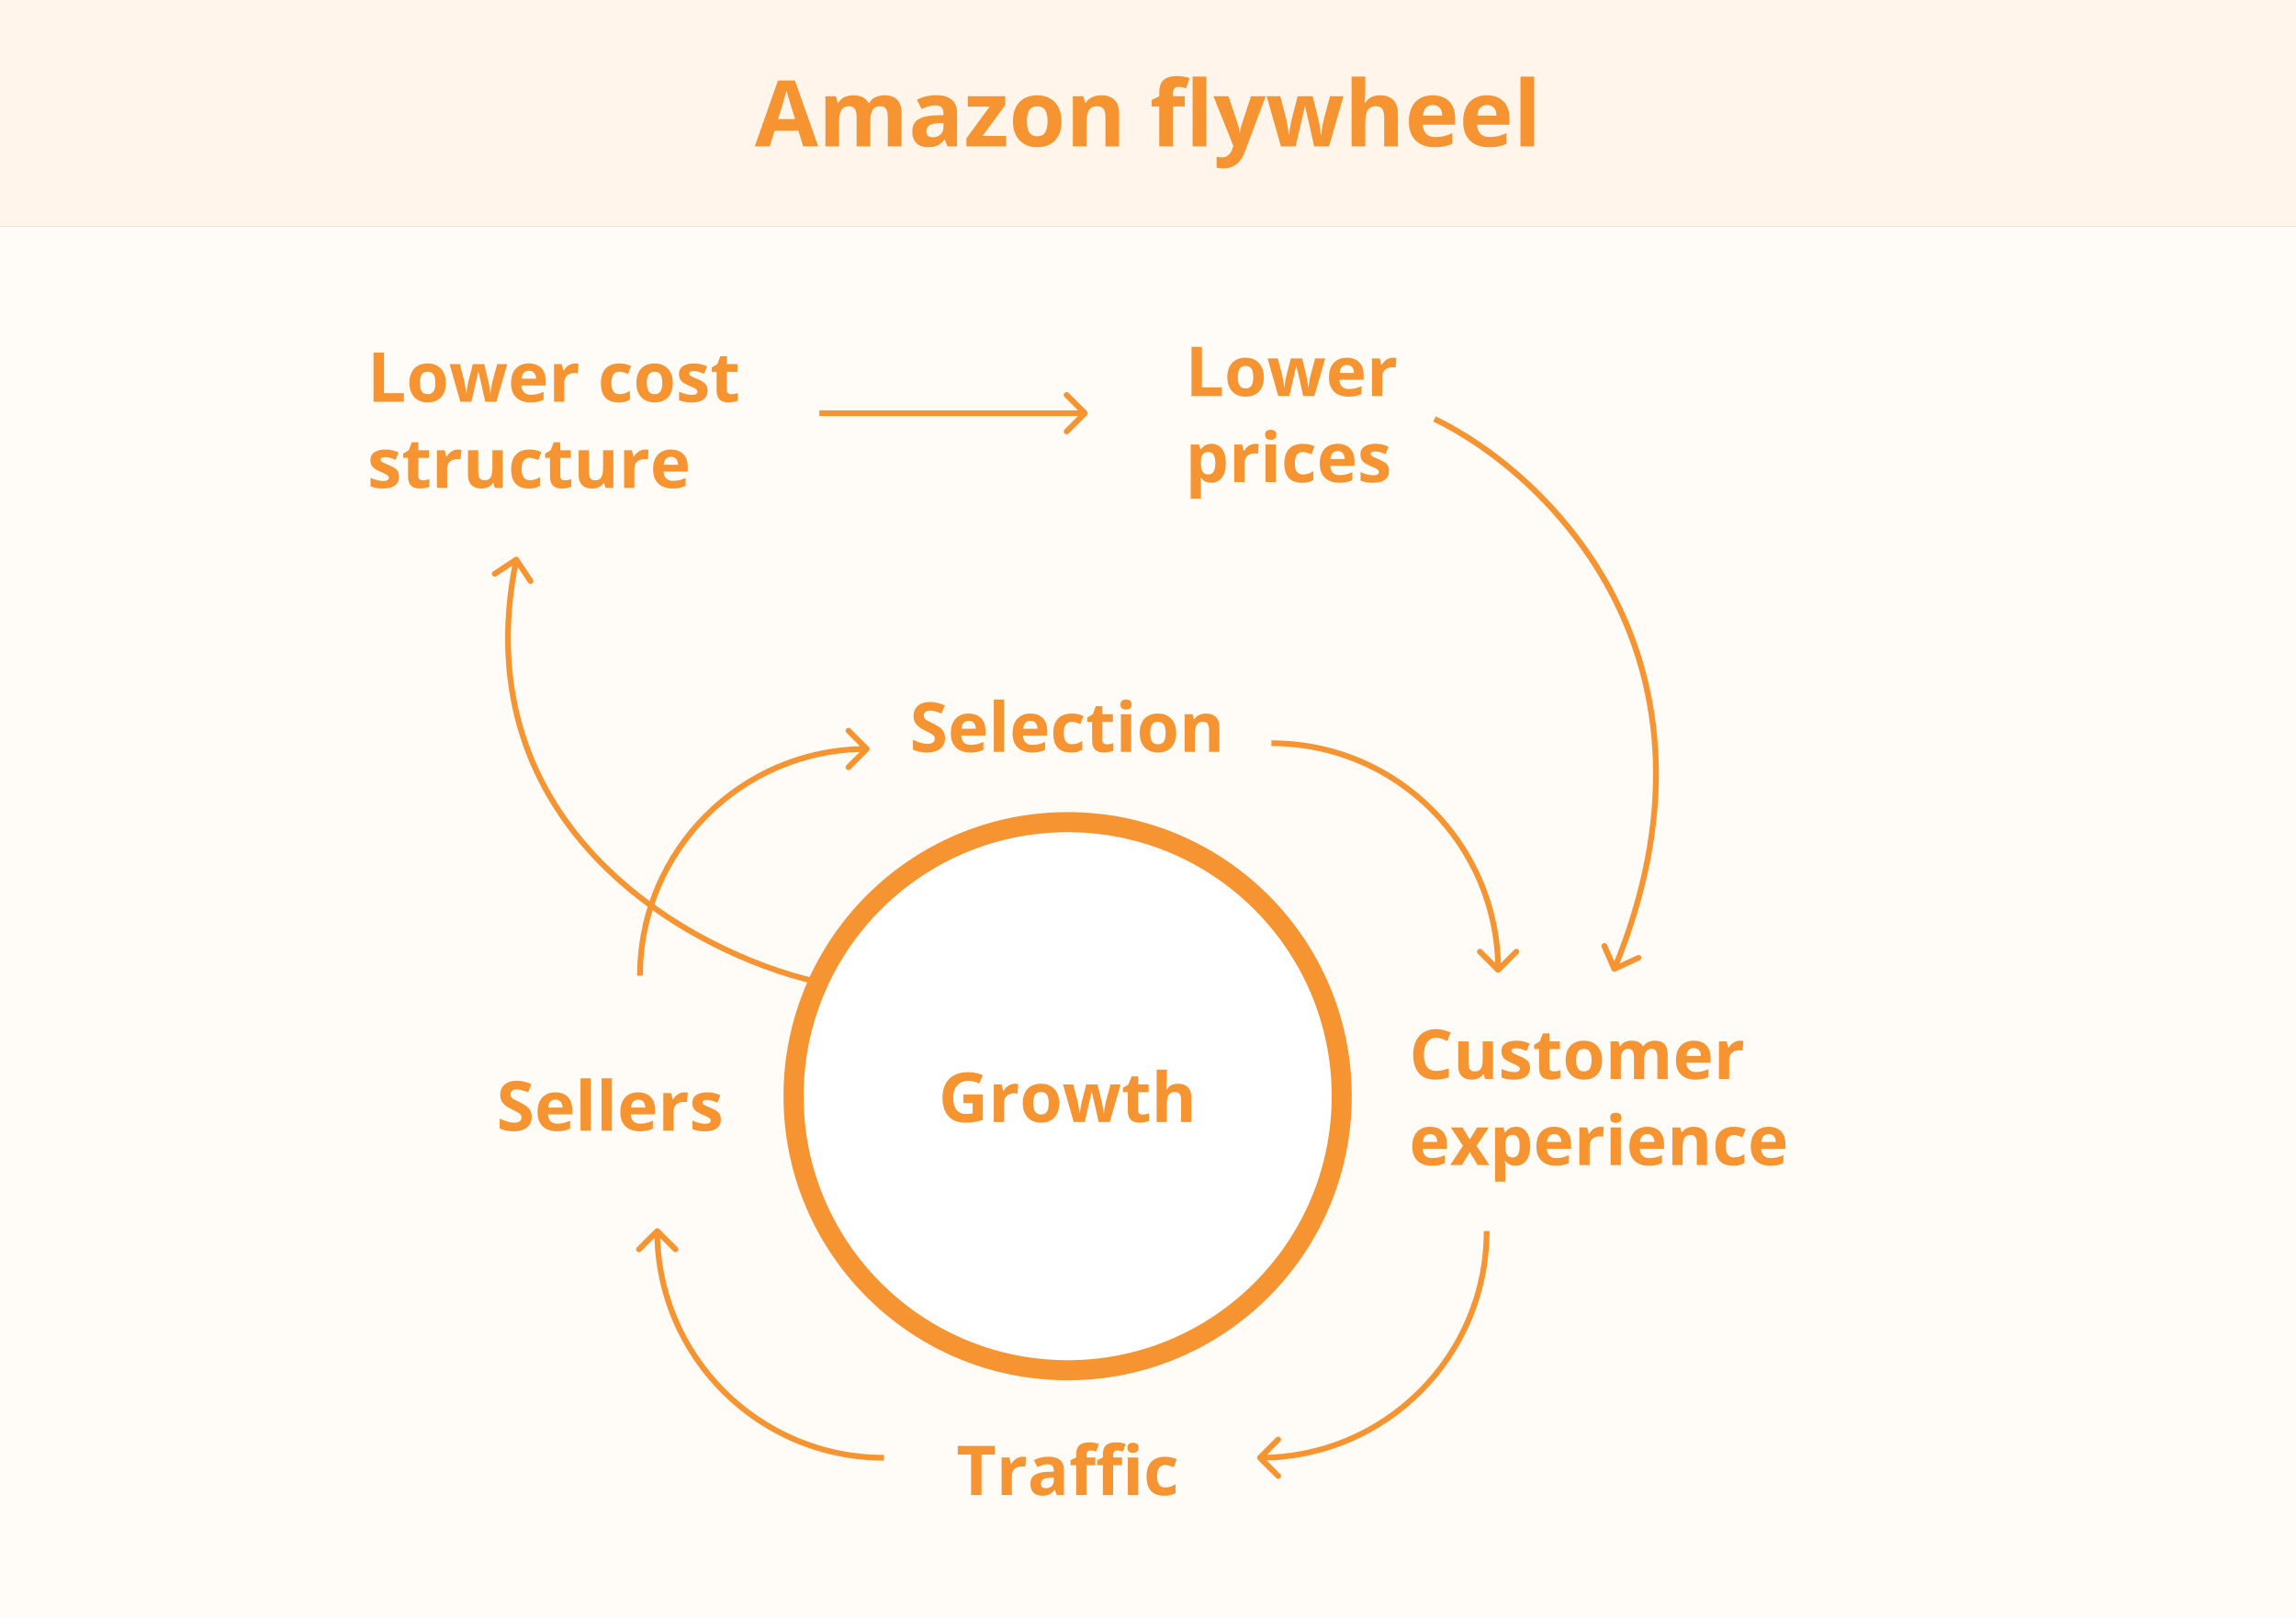 <?xml version="1.0" encoding="UTF-8" standalone="no"?>
<svg width="800" height="564" viewBox="0 0 800 564" fill="none" xmlns="http://www.w3.org/2000/svg">
<rect x="0" y="0" width="800" height="564" fill="#333333" stroke="none"/>
<rect y="79" width="800" height="485" fill="#FFFBF7"/>
<rect width="800" height="79" fill="#FFF5EA"/>
<path d="M279.859 51L278.203 45.562H269.875L268.219 51H263L271.062 28.062H276.984L285.078 51H279.859ZM277.047 41.5L275.391 36.188C275.286 35.833 275.146 35.38 274.969 34.828C274.802 34.266 274.63 33.698 274.453 33.125C274.286 32.542 274.151 32.036 274.047 31.609C273.943 32.036 273.797 32.568 273.609 33.203C273.432 33.828 273.26 34.422 273.094 34.984C272.927 35.547 272.807 35.948 272.734 36.188L271.094 41.5H277.047ZM308.109 33.203C310.089 33.203 311.583 33.714 312.594 34.734C313.615 35.745 314.125 37.37 314.125 39.609V51H309.344V40.797C309.344 39.547 309.13 38.604 308.703 37.969C308.276 37.333 307.615 37.016 306.719 37.016C305.458 37.016 304.562 37.469 304.031 38.375C303.5 39.271 303.234 40.557 303.234 42.234V51H298.469V40.797C298.469 39.964 298.375 39.266 298.188 38.703C298 38.141 297.714 37.719 297.328 37.438C296.943 37.156 296.448 37.016 295.844 37.016C294.958 37.016 294.26 37.24 293.75 37.688C293.25 38.125 292.891 38.776 292.672 39.641C292.464 40.495 292.359 41.542 292.359 42.781V51H287.594V33.531H291.234L291.875 35.766H292.141C292.495 35.161 292.938 34.672 293.469 34.297C294.01 33.922 294.604 33.646 295.25 33.469C295.896 33.292 296.552 33.203 297.219 33.203C298.5 33.203 299.583 33.411 300.469 33.828C301.365 34.245 302.052 34.891 302.531 35.766H302.953C303.474 34.87 304.208 34.219 305.156 33.812C306.115 33.406 307.099 33.203 308.109 33.203ZM326.188 33.172C328.531 33.172 330.328 33.682 331.578 34.703C332.828 35.724 333.453 37.276 333.453 39.359V51H330.125L329.203 48.625H329.078C328.578 49.25 328.068 49.76 327.547 50.156C327.026 50.552 326.427 50.844 325.75 51.031C325.073 51.219 324.25 51.312 323.281 51.312C322.25 51.312 321.323 51.115 320.5 50.719C319.688 50.323 319.047 49.719 318.578 48.906C318.109 48.083 317.875 47.042 317.875 45.781C317.875 43.927 318.526 42.562 319.828 41.688C321.13 40.802 323.083 40.312 325.688 40.219L328.719 40.125V39.359C328.719 38.443 328.479 37.771 328 37.344C327.521 36.917 326.854 36.703 326 36.703C325.156 36.703 324.328 36.823 323.516 37.062C322.703 37.302 321.891 37.604 321.078 37.969L319.5 34.75C320.427 34.26 321.464 33.875 322.609 33.594C323.766 33.312 324.958 33.172 326.188 33.172ZM328.719 42.906L326.875 42.969C325.333 43.01 324.26 43.286 323.656 43.797C323.062 44.307 322.766 44.979 322.766 45.812C322.766 46.542 322.979 47.062 323.406 47.375C323.833 47.677 324.391 47.828 325.078 47.828C326.099 47.828 326.958 47.526 327.656 46.922C328.365 46.318 328.719 45.458 328.719 44.344V42.906ZM350.531 51H336.734V48.188L344.828 37.172H337.219V33.531H350.25V36.625L342.375 47.359H350.531V51ZM369.875 42.234C369.875 43.693 369.677 44.984 369.281 46.109C368.896 47.234 368.328 48.188 367.578 48.969C366.839 49.74 365.943 50.323 364.891 50.719C363.849 51.115 362.672 51.312 361.359 51.312C360.13 51.312 359 51.115 357.969 50.719C356.948 50.323 356.057 49.74 355.297 48.969C354.547 48.188 353.964 47.234 353.547 46.109C353.141 44.984 352.938 43.693 352.938 42.234C352.938 40.297 353.281 38.656 353.969 37.312C354.656 35.969 355.635 34.948 356.906 34.25C358.177 33.552 359.693 33.203 361.453 33.203C363.089 33.203 364.536 33.552 365.797 34.25C367.068 34.948 368.062 35.969 368.781 37.312C369.51 38.656 369.875 40.297 369.875 42.234ZM357.797 42.234C357.797 43.38 357.922 44.344 358.172 45.125C358.422 45.906 358.812 46.495 359.344 46.891C359.875 47.286 360.568 47.484 361.422 47.484C362.266 47.484 362.948 47.286 363.469 46.891C364 46.495 364.385 45.906 364.625 45.125C364.875 44.344 365 43.38 365 42.234C365 41.078 364.875 40.12 364.625 39.359C364.385 38.589 364 38.01 363.469 37.625C362.938 37.24 362.245 37.047 361.391 37.047C360.13 37.047 359.214 37.479 358.641 38.344C358.078 39.208 357.797 40.505 357.797 42.234ZM383.734 33.203C385.599 33.203 387.099 33.714 388.234 34.734C389.37 35.745 389.938 37.37 389.938 39.609V51H385.172V40.797C385.172 39.547 384.943 38.604 384.484 37.969C384.036 37.333 383.328 37.016 382.359 37.016C380.901 37.016 379.906 37.51 379.375 38.5C378.844 39.49 378.578 40.917 378.578 42.781V51H373.812V33.531H377.453L378.094 35.766H378.359C378.734 35.161 379.198 34.672 379.75 34.297C380.312 33.922 380.932 33.646 381.609 33.469C382.297 33.292 383.005 33.203 383.734 33.203ZM412.812 37.109H408.688V51H403.922V37.109H401.297V34.812L403.922 33.531V32.25C403.922 30.76 404.172 29.604 404.672 28.781C405.182 27.948 405.896 27.365 406.812 27.031C407.74 26.688 408.833 26.516 410.094 26.516C411.021 26.516 411.865 26.594 412.625 26.75C413.385 26.896 414.005 27.062 414.484 27.25L413.266 30.75C412.901 30.635 412.505 30.531 412.078 30.438C411.651 30.344 411.161 30.297 410.609 30.297C409.943 30.297 409.453 30.5 409.141 30.906C408.839 31.302 408.688 31.812 408.688 32.438V33.531H412.812V37.109ZM420.312 51H415.547V26.688H420.312V51ZM422.812 33.531H428.031L431.328 43.359C431.432 43.672 431.521 43.99 431.594 44.312C431.667 44.635 431.729 44.969 431.781 45.312C431.833 45.656 431.875 46.016 431.906 46.391H432C432.062 45.828 432.146 45.302 432.25 44.812C432.365 44.323 432.505 43.839 432.672 43.359L435.906 33.531H441.016L433.625 53.234C433.177 54.443 432.594 55.448 431.875 56.25C431.156 57.062 430.328 57.672 429.391 58.078C428.464 58.484 427.443 58.688 426.328 58.688C425.786 58.688 425.318 58.656 424.922 58.594C424.526 58.542 424.188 58.484 423.906 58.422V54.641C424.125 54.693 424.401 54.74 424.734 54.781C425.068 54.823 425.417 54.844 425.781 54.844C426.448 54.844 427.021 54.703 427.5 54.422C427.979 54.141 428.38 53.76 428.703 53.281C429.026 52.812 429.281 52.297 429.469 51.734L429.75 50.875L422.812 33.531ZM457.891 51L456.547 44.891C456.474 44.526 456.354 43.99 456.188 43.281C456.021 42.562 455.839 41.797 455.641 40.984C455.453 40.161 455.276 39.401 455.109 38.703C454.953 38.005 454.839 37.495 454.766 37.172H454.625C454.552 37.495 454.438 38.005 454.281 38.703C454.125 39.401 453.948 40.161 453.75 40.984C453.562 41.807 453.385 42.583 453.219 43.312C453.052 44.031 452.927 44.578 452.844 44.953L451.438 51H446.312L441.344 33.531H446.094L448.109 41.266C448.245 41.807 448.375 42.453 448.5 43.203C448.625 43.943 448.734 44.661 448.828 45.359C448.932 46.047 449.01 46.594 449.062 47H449.188C449.208 46.698 449.25 46.297 449.312 45.797C449.385 45.297 449.464 44.781 449.547 44.25C449.641 43.708 449.724 43.224 449.797 42.797C449.88 42.359 449.943 42.062 449.984 41.906L452.141 33.531H457.391L459.438 41.906C459.51 42.208 459.604 42.688 459.719 43.344C459.844 44 459.953 44.677 460.047 45.375C460.141 46.062 460.193 46.604 460.203 47H460.328C460.37 46.646 460.443 46.12 460.547 45.422C460.651 44.724 460.771 43.995 460.906 43.234C461.052 42.464 461.198 41.807 461.344 41.266L463.438 33.531H468.109L463.078 51H457.891ZM475.703 26.688V31.641C475.703 32.505 475.672 33.328 475.609 34.109C475.557 34.891 475.516 35.443 475.484 35.766H475.734C476.109 35.161 476.552 34.672 477.062 34.297C477.583 33.922 478.156 33.646 478.781 33.469C479.406 33.292 480.078 33.203 480.797 33.203C482.057 33.203 483.156 33.427 484.094 33.875C485.031 34.312 485.76 35.005 486.281 35.953C486.802 36.891 487.062 38.109 487.062 39.609V51H482.297V40.797C482.297 39.547 482.068 38.604 481.609 37.969C481.151 37.333 480.443 37.016 479.484 37.016C478.526 37.016 477.771 37.24 477.219 37.688C476.667 38.125 476.276 38.776 476.047 39.641C475.818 40.495 475.703 41.542 475.703 42.781V51H470.938V26.688H475.703ZM499.172 33.203C500.786 33.203 502.177 33.516 503.344 34.141C504.51 34.755 505.411 35.651 506.047 36.828C506.682 38.005 507 39.443 507 41.141V43.453H495.734C495.786 44.797 496.188 45.854 496.938 46.625C497.698 47.385 498.75 47.766 500.094 47.766C501.208 47.766 502.229 47.651 503.156 47.422C504.083 47.193 505.036 46.849 506.016 46.391V50.078C505.151 50.505 504.245 50.818 503.297 51.016C502.359 51.214 501.219 51.312 499.875 51.312C498.125 51.312 496.573 50.99 495.219 50.344C493.875 49.698 492.818 48.714 492.047 47.391C491.286 46.068 490.906 44.401 490.906 42.391C490.906 40.349 491.25 38.651 491.938 37.297C492.635 35.932 493.604 34.911 494.844 34.234C496.083 33.547 497.526 33.203 499.172 33.203ZM499.203 36.594C498.276 36.594 497.505 36.891 496.891 37.484C496.286 38.078 495.938 39.01 495.844 40.281H502.531C502.521 39.573 502.391 38.943 502.141 38.391C501.901 37.839 501.536 37.401 501.047 37.078C500.568 36.755 499.953 36.594 499.203 36.594ZM518.078 33.203C519.693 33.203 521.083 33.516 522.25 34.141C523.417 34.755 524.318 35.651 524.953 36.828C525.589 38.005 525.906 39.443 525.906 41.141V43.453H514.641C514.693 44.797 515.094 45.854 515.844 46.625C516.604 47.385 517.656 47.766 519 47.766C520.115 47.766 521.135 47.651 522.062 47.422C522.99 47.193 523.943 46.849 524.922 46.391V50.078C524.057 50.505 523.151 50.818 522.203 51.016C521.266 51.214 520.125 51.312 518.781 51.312C517.031 51.312 515.479 50.99 514.125 50.344C512.781 49.698 511.724 48.714 510.953 47.391C510.193 46.068 509.812 44.401 509.812 42.391C509.812 40.349 510.156 38.651 510.844 37.297C511.542 35.932 512.51 34.911 513.75 34.234C514.99 33.547 516.432 33.203 518.078 33.203ZM518.109 36.594C517.182 36.594 516.411 36.891 515.797 37.484C515.193 38.078 514.844 39.01 514.75 40.281H521.438C521.427 39.573 521.297 38.943 521.047 38.391C520.807 37.839 520.443 37.401 519.953 37.078C519.474 36.755 518.859 36.594 518.109 36.594ZM534.547 51H529.781V26.688H534.547V51Z" fill="#F59431"/>
<path d="M329.27 257.242C329.27 258.258 329.023 259.141 328.531 259.891C328.039 260.641 327.32 261.219 326.375 261.625C325.438 262.031 324.297 262.234 322.953 262.234C322.359 262.234 321.777 262.195 321.207 262.117C320.645 262.039 320.102 261.926 319.578 261.777C319.062 261.621 318.57 261.43 318.102 261.203V257.828C318.914 258.188 319.758 258.512 320.633 258.801C321.508 259.09 322.375 259.234 323.234 259.234C323.828 259.234 324.305 259.156 324.664 259C325.031 258.844 325.297 258.629 325.461 258.355C325.625 258.082 325.707 257.77 325.707 257.418C325.707 256.988 325.562 256.621 325.273 256.316C324.984 256.012 324.586 255.727 324.078 255.461C323.578 255.195 323.012 254.91 322.379 254.605C321.98 254.418 321.547 254.191 321.078 253.926C320.609 253.652 320.164 253.32 319.742 252.93C319.32 252.539 318.973 252.066 318.699 251.512C318.434 250.949 318.301 250.277 318.301 249.496C318.301 248.473 318.535 247.598 319.004 246.871C319.473 246.145 320.141 245.59 321.008 245.207C321.883 244.816 322.914 244.621 324.102 244.621C324.992 244.621 325.84 244.727 326.645 244.938C327.457 245.141 328.305 245.438 329.188 245.828L328.016 248.652C327.227 248.332 326.52 248.086 325.895 247.914C325.27 247.734 324.633 247.645 323.984 247.645C323.531 247.645 323.145 247.719 322.824 247.867C322.504 248.008 322.262 248.211 322.098 248.477C321.934 248.734 321.852 249.035 321.852 249.379C321.852 249.785 321.969 250.129 322.203 250.41C322.445 250.684 322.805 250.949 323.281 251.207C323.766 251.465 324.367 251.766 325.086 252.109C325.961 252.523 326.707 252.957 327.324 253.41C327.949 253.855 328.43 254.383 328.766 254.992C329.102 255.594 329.27 256.344 329.27 257.242ZM337.496 248.652C338.707 248.652 339.75 248.887 340.625 249.355C341.5 249.816 342.176 250.488 342.652 251.371C343.129 252.254 343.367 253.332 343.367 254.605V256.34H334.918C334.957 257.348 335.258 258.141 335.82 258.719C336.391 259.289 337.18 259.574 338.188 259.574C339.023 259.574 339.789 259.488 340.484 259.316C341.18 259.145 341.895 258.887 342.629 258.543V261.309C341.98 261.629 341.301 261.863 340.59 262.012C339.887 262.16 339.031 262.234 338.023 262.234C336.711 262.234 335.547 261.992 334.531 261.508C333.523 261.023 332.73 260.285 332.152 259.293C331.582 258.301 331.297 257.051 331.297 255.543C331.297 254.012 331.555 252.738 332.07 251.723C332.594 250.699 333.32 249.934 334.25 249.426C335.18 248.91 336.262 248.652 337.496 248.652ZM337.52 251.195C336.824 251.195 336.246 251.418 335.785 251.863C335.332 252.309 335.07 253.008 335 253.961H340.016C340.008 253.43 339.91 252.957 339.723 252.543C339.543 252.129 339.27 251.801 338.902 251.559C338.543 251.316 338.082 251.195 337.52 251.195ZM349.848 262H346.273V243.766H349.848V262ZM359.012 248.652C360.223 248.652 361.266 248.887 362.141 249.355C363.016 249.816 363.691 250.488 364.168 251.371C364.645 252.254 364.883 253.332 364.883 254.605V256.34H356.434C356.473 257.348 356.773 258.141 357.336 258.719C357.906 259.289 358.695 259.574 359.703 259.574C360.539 259.574 361.305 259.488 362 259.316C362.695 259.145 363.41 258.887 364.145 258.543V261.309C363.496 261.629 362.816 261.863 362.105 262.012C361.402 262.16 360.547 262.234 359.539 262.234C358.227 262.234 357.062 261.992 356.047 261.508C355.039 261.023 354.246 260.285 353.668 259.293C353.098 258.301 352.812 257.051 352.812 255.543C352.812 254.012 353.07 252.738 353.586 251.723C354.109 250.699 354.836 249.934 355.766 249.426C356.695 248.91 357.777 248.652 359.012 248.652ZM359.035 251.195C358.34 251.195 357.762 251.418 357.301 251.863C356.848 252.309 356.586 253.008 356.516 253.961H361.531C361.523 253.43 361.426 252.957 361.238 252.543C361.059 252.129 360.785 251.801 360.418 251.559C360.059 251.316 359.598 251.195 359.035 251.195ZM373.109 262.234C371.812 262.234 370.707 262 369.793 261.531C368.879 261.055 368.184 260.32 367.707 259.328C367.23 258.336 366.992 257.066 366.992 255.52C366.992 253.918 367.262 252.613 367.801 251.605C368.348 250.59 369.102 249.844 370.062 249.367C371.031 248.891 372.152 248.652 373.426 248.652C374.332 248.652 375.113 248.742 375.77 248.922C376.434 249.094 377.012 249.301 377.504 249.543L376.449 252.309C375.887 252.082 375.363 251.898 374.879 251.758C374.395 251.609 373.91 251.535 373.426 251.535C372.801 251.535 372.281 251.684 371.867 251.98C371.453 252.27 371.145 252.707 370.941 253.293C370.738 253.879 370.637 254.613 370.637 255.496C370.637 256.363 370.746 257.082 370.965 257.652C371.184 258.223 371.5 258.648 371.914 258.93C372.328 259.203 372.832 259.34 373.426 259.34C374.168 259.34 374.828 259.242 375.406 259.047C375.984 258.844 376.547 258.562 377.094 258.203V261.262C376.547 261.605 375.973 261.852 375.371 262C374.777 262.156 374.023 262.234 373.109 262.234ZM385.66 259.387C386.051 259.387 386.43 259.348 386.797 259.27C387.172 259.191 387.543 259.094 387.91 258.977V261.637C387.527 261.809 387.051 261.949 386.48 262.059C385.918 262.176 385.301 262.234 384.629 262.234C383.848 262.234 383.145 262.109 382.52 261.859C381.902 261.602 381.414 261.16 381.055 260.535C380.703 259.902 380.527 259.023 380.527 257.898V251.582H378.816V250.07L380.785 248.875L381.816 246.109H384.102V248.898H387.77V251.582H384.102V257.898C384.102 258.398 384.242 258.773 384.523 259.023C384.812 259.266 385.191 259.387 385.66 259.387ZM394.145 248.898V262H390.57V248.898H394.145ZM392.363 243.766C392.895 243.766 393.352 243.891 393.734 244.141C394.117 244.383 394.309 244.84 394.309 245.512C394.309 246.176 394.117 246.637 393.734 246.895C393.352 247.145 392.895 247.27 392.363 247.27C391.824 247.27 391.363 247.145 390.98 246.895C390.605 246.637 390.418 246.176 390.418 245.512C390.418 244.84 390.605 244.383 390.98 244.141C391.363 243.891 391.824 243.766 392.363 243.766ZM409.812 255.426C409.812 256.52 409.664 257.488 409.367 258.332C409.078 259.176 408.652 259.891 408.09 260.477C407.535 261.055 406.863 261.492 406.074 261.789C405.293 262.086 404.41 262.234 403.426 262.234C402.504 262.234 401.656 262.086 400.883 261.789C400.117 261.492 399.449 261.055 398.879 260.477C398.316 259.891 397.879 259.176 397.566 258.332C397.262 257.488 397.109 256.52 397.109 255.426C397.109 253.973 397.367 252.742 397.883 251.734C398.398 250.727 399.133 249.961 400.086 249.438C401.039 248.914 402.176 248.652 403.496 248.652C404.723 248.652 405.809 248.914 406.754 249.438C407.707 249.961 408.453 250.727 408.992 251.734C409.539 252.742 409.812 253.973 409.812 255.426ZM400.754 255.426C400.754 256.285 400.848 257.008 401.035 257.594C401.223 258.18 401.516 258.621 401.914 258.918C402.312 259.215 402.832 259.363 403.473 259.363C404.105 259.363 404.617 259.215 405.008 258.918C405.406 258.621 405.695 258.18 405.875 257.594C406.062 257.008 406.156 256.285 406.156 255.426C406.156 254.559 406.062 253.84 405.875 253.27C405.695 252.691 405.406 252.258 405.008 251.969C404.609 251.68 404.09 251.535 403.449 251.535C402.504 251.535 401.816 251.859 401.387 252.508C400.965 253.156 400.754 254.129 400.754 255.426ZM420.207 248.652C421.605 248.652 422.73 249.035 423.582 249.801C424.434 250.559 424.859 251.777 424.859 253.457V262H421.285V254.348C421.285 253.41 421.113 252.703 420.77 252.227C420.434 251.75 419.902 251.512 419.176 251.512C418.082 251.512 417.336 251.883 416.938 252.625C416.539 253.367 416.34 254.438 416.34 255.836V262H412.766V248.898H415.496L415.977 250.574H416.176C416.457 250.121 416.805 249.754 417.219 249.473C417.641 249.191 418.105 248.984 418.613 248.852C419.129 248.719 419.66 248.652 420.207 248.652Z" fill="#F59431"/>
<path d="M130.156 140V122.867H133.789V137H140.738V140H130.156ZM155.352 133.426C155.352 134.52 155.203 135.488 154.906 136.332C154.617 137.176 154.191 137.891 153.629 138.477C153.074 139.055 152.402 139.492 151.613 139.789C150.832 140.086 149.949 140.234 148.965 140.234C148.043 140.234 147.195 140.086 146.422 139.789C145.656 139.492 144.988 139.055 144.418 138.477C143.855 137.891 143.418 137.176 143.105 136.332C142.801 135.488 142.648 134.52 142.648 133.426C142.648 131.973 142.906 130.742 143.422 129.734C143.938 128.727 144.672 127.961 145.625 127.438C146.578 126.914 147.715 126.652 149.035 126.652C150.262 126.652 151.348 126.914 152.293 127.438C153.246 127.961 153.992 128.727 154.531 129.734C155.078 130.742 155.352 131.973 155.352 133.426ZM146.293 133.426C146.293 134.285 146.387 135.008 146.574 135.594C146.762 136.18 147.055 136.621 147.453 136.918C147.852 137.215 148.371 137.363 149.012 137.363C149.645 137.363 150.156 137.215 150.547 136.918C150.945 136.621 151.234 136.18 151.414 135.594C151.602 135.008 151.695 134.285 151.695 133.426C151.695 132.559 151.602 131.84 151.414 131.27C151.234 130.691 150.945 130.258 150.547 129.969C150.148 129.68 149.629 129.535 148.988 129.535C148.043 129.535 147.355 129.859 146.926 130.508C146.504 131.156 146.293 132.129 146.293 133.426ZM169.074 140L168.066 135.418C168.012 135.145 167.922 134.742 167.797 134.211C167.672 133.672 167.535 133.098 167.387 132.488C167.246 131.871 167.113 131.301 166.988 130.777C166.871 130.254 166.785 129.871 166.73 129.629H166.625C166.57 129.871 166.484 130.254 166.367 130.777C166.25 131.301 166.117 131.871 165.969 132.488C165.828 133.105 165.695 133.688 165.57 134.234C165.445 134.773 165.352 135.184 165.289 135.465L164.234 140H160.391L156.664 126.898H160.227L161.738 132.699C161.84 133.105 161.938 133.59 162.031 134.152C162.125 134.707 162.207 135.246 162.277 135.77C162.355 136.285 162.414 136.695 162.453 137H162.547C162.562 136.773 162.594 136.473 162.641 136.098C162.695 135.723 162.754 135.336 162.816 134.938C162.887 134.531 162.949 134.168 163.004 133.848C163.066 133.52 163.113 133.297 163.145 133.18L164.762 126.898H168.699L170.234 133.18C170.289 133.406 170.359 133.766 170.445 134.258C170.539 134.75 170.621 135.258 170.691 135.781C170.762 136.297 170.801 136.703 170.809 137H170.902C170.934 136.734 170.988 136.34 171.066 135.816C171.145 135.293 171.234 134.746 171.336 134.176C171.445 133.598 171.555 133.105 171.664 132.699L173.234 126.898H176.738L172.965 140H169.074ZM184.262 126.652C185.473 126.652 186.516 126.887 187.391 127.355C188.266 127.816 188.941 128.488 189.418 129.371C189.895 130.254 190.133 131.332 190.133 132.605V134.34H181.684C181.723 135.348 182.023 136.141 182.586 136.719C183.156 137.289 183.945 137.574 184.953 137.574C185.789 137.574 186.555 137.488 187.25 137.316C187.945 137.145 188.66 136.887 189.395 136.543V139.309C188.746 139.629 188.066 139.863 187.355 140.012C186.652 140.16 185.797 140.234 184.789 140.234C183.477 140.234 182.312 139.992 181.297 139.508C180.289 139.023 179.496 138.285 178.918 137.293C178.348 136.301 178.062 135.051 178.062 133.543C178.062 132.012 178.32 130.738 178.836 129.723C179.359 128.699 180.086 127.934 181.016 127.426C181.945 126.91 183.027 126.652 184.262 126.652ZM184.285 129.195C183.59 129.195 183.012 129.418 182.551 129.863C182.098 130.309 181.836 131.008 181.766 131.961H186.781C186.773 131.43 186.676 130.957 186.488 130.543C186.309 130.129 186.035 129.801 185.668 129.559C185.309 129.316 184.848 129.195 184.285 129.195ZM200.352 126.652C200.531 126.652 200.738 126.664 200.973 126.688C201.215 126.703 201.41 126.727 201.559 126.758L201.289 130.109C201.172 130.07 201.004 130.043 200.785 130.027C200.574 130.004 200.391 129.992 200.234 129.992C199.773 129.992 199.324 130.051 198.887 130.168C198.457 130.285 198.07 130.477 197.727 130.742C197.383 131 197.109 131.344 196.906 131.773C196.711 132.195 196.613 132.715 196.613 133.332V140H193.039V126.898H195.746L196.273 129.102H196.449C196.707 128.656 197.027 128.25 197.41 127.883C197.801 127.508 198.242 127.211 198.734 126.992C199.234 126.766 199.773 126.652 200.352 126.652ZM215.492 140.234C214.195 140.234 213.09 140 212.176 139.531C211.262 139.055 210.566 138.32 210.09 137.328C209.613 136.336 209.375 135.066 209.375 133.52C209.375 131.918 209.645 130.613 210.184 129.605C210.73 128.59 211.484 127.844 212.445 127.367C213.414 126.891 214.535 126.652 215.809 126.652C216.715 126.652 217.496 126.742 218.152 126.922C218.816 127.094 219.395 127.301 219.887 127.543L218.832 130.309C218.27 130.082 217.746 129.898 217.262 129.758C216.777 129.609 216.293 129.535 215.809 129.535C215.184 129.535 214.664 129.684 214.25 129.98C213.836 130.27 213.527 130.707 213.324 131.293C213.121 131.879 213.02 132.613 213.02 133.496C213.02 134.363 213.129 135.082 213.348 135.652C213.566 136.223 213.883 136.648 214.297 136.93C214.711 137.203 215.215 137.34 215.809 137.34C216.551 137.34 217.211 137.242 217.789 137.047C218.367 136.844 218.93 136.562 219.477 136.203V139.262C218.93 139.605 218.355 139.852 217.754 140C217.16 140.156 216.406 140.234 215.492 140.234ZM234.43 133.426C234.43 134.52 234.281 135.488 233.984 136.332C233.695 137.176 233.27 137.891 232.707 138.477C232.152 139.055 231.48 139.492 230.691 139.789C229.91 140.086 229.027 140.234 228.043 140.234C227.121 140.234 226.273 140.086 225.5 139.789C224.734 139.492 224.066 139.055 223.496 138.477C222.934 137.891 222.496 137.176 222.184 136.332C221.879 135.488 221.727 134.52 221.727 133.426C221.727 131.973 221.984 130.742 222.5 129.734C223.016 128.727 223.75 127.961 224.703 127.438C225.656 126.914 226.793 126.652 228.113 126.652C229.34 126.652 230.426 126.914 231.371 127.438C232.324 127.961 233.07 128.727 233.609 129.734C234.156 130.742 234.43 131.973 234.43 133.426ZM225.371 133.426C225.371 134.285 225.465 135.008 225.652 135.594C225.84 136.18 226.133 136.621 226.531 136.918C226.93 137.215 227.449 137.363 228.09 137.363C228.723 137.363 229.234 137.215 229.625 136.918C230.023 136.621 230.312 136.18 230.492 135.594C230.68 135.008 230.773 134.285 230.773 133.426C230.773 132.559 230.68 131.84 230.492 131.27C230.312 130.691 230.023 130.258 229.625 129.969C229.227 129.68 228.707 129.535 228.066 129.535C227.121 129.535 226.434 129.859 226.004 130.508C225.582 131.156 225.371 132.129 225.371 133.426ZM246.523 136.109C246.523 137 246.312 137.754 245.891 138.371C245.477 138.98 244.855 139.445 244.027 139.766C243.199 140.078 242.168 140.234 240.934 140.234C240.02 140.234 239.234 140.176 238.578 140.059C237.93 139.941 237.273 139.746 236.609 139.473V136.52C237.32 136.84 238.082 137.105 238.895 137.316C239.715 137.52 240.434 137.621 241.051 137.621C241.746 137.621 242.242 137.52 242.539 137.316C242.844 137.105 242.996 136.832 242.996 136.496C242.996 136.277 242.934 136.082 242.809 135.91C242.691 135.73 242.434 135.531 242.035 135.312C241.637 135.086 241.012 134.793 240.16 134.434C239.34 134.09 238.664 133.742 238.133 133.391C237.609 133.039 237.219 132.625 236.961 132.148C236.711 131.664 236.586 131.051 236.586 130.309C236.586 129.098 237.055 128.188 237.992 127.578C238.938 126.961 240.199 126.652 241.777 126.652C242.59 126.652 243.363 126.734 244.098 126.898C244.84 127.062 245.602 127.324 246.383 127.684L245.305 130.262C244.656 129.98 244.043 129.75 243.465 129.57C242.895 129.391 242.312 129.301 241.719 129.301C241.195 129.301 240.801 129.371 240.535 129.512C240.27 129.652 240.137 129.867 240.137 130.156C240.137 130.367 240.203 130.555 240.336 130.719C240.477 130.883 240.742 131.066 241.133 131.27C241.531 131.465 242.113 131.719 242.879 132.031C243.621 132.336 244.266 132.656 244.812 132.992C245.359 133.32 245.781 133.73 246.078 134.223C246.375 134.707 246.523 135.336 246.523 136.109ZM254.832 137.387C255.223 137.387 255.602 137.348 255.969 137.27C256.344 137.191 256.715 137.094 257.082 136.977V139.637C256.699 139.809 256.223 139.949 255.652 140.059C255.09 140.176 254.473 140.234 253.801 140.234C253.02 140.234 252.316 140.109 251.691 139.859C251.074 139.602 250.586 139.16 250.227 138.535C249.875 137.902 249.699 137.023 249.699 135.898V129.582H247.988V128.07L249.957 126.875L250.988 124.109H253.273V126.898H256.941V129.582H253.273V135.898C253.273 136.398 253.414 136.773 253.695 137.023C253.984 137.266 254.363 137.387 254.832 137.387ZM139.016 166.109C139.016 167 138.805 167.754 138.383 168.371C137.969 168.98 137.348 169.445 136.52 169.766C135.691 170.078 134.66 170.234 133.426 170.234C132.512 170.234 131.727 170.176 131.07 170.059C130.422 169.941 129.766 169.746 129.102 169.473V166.52C129.812 166.84 130.574 167.105 131.387 167.316C132.207 167.52 132.926 167.621 133.543 167.621C134.238 167.621 134.734 167.52 135.031 167.316C135.336 167.105 135.488 166.832 135.488 166.496C135.488 166.277 135.426 166.082 135.301 165.91C135.184 165.73 134.926 165.531 134.527 165.312C134.129 165.086 133.504 164.793 132.652 164.434C131.832 164.09 131.156 163.742 130.625 163.391C130.102 163.039 129.711 162.625 129.453 162.148C129.203 161.664 129.078 161.051 129.078 160.309C129.078 159.098 129.547 158.188 130.484 157.578C131.43 156.961 132.691 156.652 134.27 156.652C135.082 156.652 135.855 156.734 136.59 156.898C137.332 157.062 138.094 157.324 138.875 157.684L137.797 160.262C137.148 159.98 136.535 159.75 135.957 159.57C135.387 159.391 134.805 159.301 134.211 159.301C133.688 159.301 133.293 159.371 133.027 159.512C132.762 159.652 132.629 159.867 132.629 160.156C132.629 160.367 132.695 160.555 132.828 160.719C132.969 160.883 133.234 161.066 133.625 161.27C134.023 161.465 134.605 161.719 135.371 162.031C136.113 162.336 136.758 162.656 137.305 162.992C137.852 163.32 138.273 163.73 138.57 164.223C138.867 164.707 139.016 165.336 139.016 166.109ZM147.324 167.387C147.715 167.387 148.094 167.348 148.461 167.27C148.836 167.191 149.207 167.094 149.574 166.977V169.637C149.191 169.809 148.715 169.949 148.145 170.059C147.582 170.176 146.965 170.234 146.293 170.234C145.512 170.234 144.809 170.109 144.184 169.859C143.566 169.602 143.078 169.16 142.719 168.535C142.367 167.902 142.191 167.023 142.191 165.898V159.582H140.48V158.07L142.449 156.875L143.48 154.109H145.766V156.898H149.434V159.582H145.766V165.898C145.766 166.398 145.906 166.773 146.188 167.023C146.477 167.266 146.855 167.387 147.324 167.387ZM159.547 156.652C159.727 156.652 159.934 156.664 160.168 156.688C160.41 156.703 160.605 156.727 160.754 156.758L160.484 160.109C160.367 160.07 160.199 160.043 159.98 160.027C159.77 160.004 159.586 159.992 159.43 159.992C158.969 159.992 158.52 160.051 158.082 160.168C157.652 160.285 157.266 160.477 156.922 160.742C156.578 161 156.305 161.344 156.102 161.773C155.906 162.195 155.809 162.715 155.809 163.332V170H152.234V156.898H154.941L155.469 159.102H155.645C155.902 158.656 156.223 158.25 156.605 157.883C156.996 157.508 157.438 157.211 157.93 156.992C158.43 156.766 158.969 156.652 159.547 156.652ZM175.156 156.898V170H172.414L171.934 168.324H171.746C171.465 168.77 171.113 169.133 170.691 169.414C170.27 169.695 169.805 169.902 169.297 170.035C168.789 170.168 168.262 170.234 167.715 170.234C166.777 170.234 165.961 170.07 165.266 169.742C164.57 169.406 164.027 168.887 163.637 168.184C163.254 167.48 163.062 166.566 163.062 165.441V156.898H166.637V164.551C166.637 165.488 166.805 166.195 167.141 166.672C167.477 167.148 168.012 167.387 168.746 167.387C169.473 167.387 170.043 167.223 170.457 166.895C170.871 166.559 171.16 166.07 171.324 165.43C171.496 164.781 171.582 163.992 171.582 163.062V156.898H175.156ZM184.227 170.234C182.93 170.234 181.824 170 180.91 169.531C179.996 169.055 179.301 168.32 178.824 167.328C178.348 166.336 178.109 165.066 178.109 163.52C178.109 161.918 178.379 160.613 178.918 159.605C179.465 158.59 180.219 157.844 181.18 157.367C182.148 156.891 183.27 156.652 184.543 156.652C185.449 156.652 186.23 156.742 186.887 156.922C187.551 157.094 188.129 157.301 188.621 157.543L187.566 160.309C187.004 160.082 186.48 159.898 185.996 159.758C185.512 159.609 185.027 159.535 184.543 159.535C183.918 159.535 183.398 159.684 182.984 159.98C182.57 160.27 182.262 160.707 182.059 161.293C181.855 161.879 181.754 162.613 181.754 163.496C181.754 164.363 181.863 165.082 182.082 165.652C182.301 166.223 182.617 166.648 183.031 166.93C183.445 167.203 183.949 167.34 184.543 167.34C185.285 167.34 185.945 167.242 186.523 167.047C187.102 166.844 187.664 166.562 188.211 166.203V169.262C187.664 169.605 187.09 169.852 186.488 170C185.895 170.156 185.141 170.234 184.227 170.234ZM196.777 167.387C197.168 167.387 197.547 167.348 197.914 167.27C198.289 167.191 198.66 167.094 199.027 166.977V169.637C198.645 169.809 198.168 169.949 197.598 170.059C197.035 170.176 196.418 170.234 195.746 170.234C194.965 170.234 194.262 170.109 193.637 169.859C193.02 169.602 192.531 169.16 192.172 168.535C191.82 167.902 191.645 167.023 191.645 165.898V159.582H189.934V158.07L191.902 156.875L192.934 154.109H195.219V156.898H198.887V159.582H195.219V165.898C195.219 166.398 195.359 166.773 195.641 167.023C195.93 167.266 196.309 167.387 196.777 167.387ZM213.711 156.898V170H210.969L210.488 168.324H210.301C210.02 168.77 209.668 169.133 209.246 169.414C208.824 169.695 208.359 169.902 207.852 170.035C207.344 170.168 206.816 170.234 206.27 170.234C205.332 170.234 204.516 170.07 203.82 169.742C203.125 169.406 202.582 168.887 202.191 168.184C201.809 167.48 201.617 166.566 201.617 165.441V156.898H205.191V164.551C205.191 165.488 205.359 166.195 205.695 166.672C206.031 167.148 206.566 167.387 207.301 167.387C208.027 167.387 208.598 167.223 209.012 166.895C209.426 166.559 209.715 166.07 209.879 165.43C210.051 164.781 210.137 163.992 210.137 163.062V156.898H213.711ZM224.773 156.652C224.953 156.652 225.16 156.664 225.395 156.688C225.637 156.703 225.832 156.727 225.98 156.758L225.711 160.109C225.594 160.07 225.426 160.043 225.207 160.027C224.996 160.004 224.812 159.992 224.656 159.992C224.195 159.992 223.746 160.051 223.309 160.168C222.879 160.285 222.492 160.477 222.148 160.742C221.805 161 221.531 161.344 221.328 161.773C221.133 162.195 221.035 162.715 221.035 163.332V170H217.461V156.898H220.168L220.695 159.102H220.871C221.129 158.656 221.449 158.25 221.832 157.883C222.223 157.508 222.664 157.211 223.156 156.992C223.656 156.766 224.195 156.652 224.773 156.652ZM233.762 156.652C234.973 156.652 236.016 156.887 236.891 157.355C237.766 157.816 238.441 158.488 238.918 159.371C239.395 160.254 239.633 161.332 239.633 162.605V164.34H231.184C231.223 165.348 231.523 166.141 232.086 166.719C232.656 167.289 233.445 167.574 234.453 167.574C235.289 167.574 236.055 167.488 236.75 167.316C237.445 167.145 238.16 166.887 238.895 166.543V169.309C238.246 169.629 237.566 169.863 236.855 170.012C236.152 170.16 235.297 170.234 234.289 170.234C232.977 170.234 231.812 169.992 230.797 169.508C229.789 169.023 228.996 168.285 228.418 167.293C227.848 166.301 227.562 165.051 227.562 163.543C227.562 162.012 227.82 160.738 228.336 159.723C228.859 158.699 229.586 157.934 230.516 157.426C231.445 156.91 232.527 156.652 233.762 156.652ZM233.785 159.195C233.09 159.195 232.512 159.418 232.051 159.863C231.598 160.309 231.336 161.008 231.266 161.961H236.281C236.273 161.43 236.176 160.957 235.988 160.543C235.809 160.129 235.535 159.801 235.168 159.559C234.809 159.316 234.348 159.195 233.785 159.195Z" fill="#F59431"/>
<path d="M415.156 138V120.867H418.789V135H425.738V138H415.156ZM440.352 131.426C440.352 132.52 440.203 133.488 439.906 134.332C439.617 135.176 439.191 135.891 438.629 136.477C438.074 137.055 437.402 137.492 436.613 137.789C435.832 138.086 434.949 138.234 433.965 138.234C433.043 138.234 432.195 138.086 431.422 137.789C430.656 137.492 429.988 137.055 429.418 136.477C428.855 135.891 428.418 135.176 428.105 134.332C427.801 133.488 427.648 132.52 427.648 131.426C427.648 129.973 427.906 128.742 428.422 127.734C428.938 126.727 429.672 125.961 430.625 125.438C431.578 124.914 432.715 124.652 434.035 124.652C435.262 124.652 436.348 124.914 437.293 125.438C438.246 125.961 438.992 126.727 439.531 127.734C440.078 128.742 440.352 129.973 440.352 131.426ZM431.293 131.426C431.293 132.285 431.387 133.008 431.574 133.594C431.762 134.18 432.055 134.621 432.453 134.918C432.852 135.215 433.371 135.363 434.012 135.363C434.645 135.363 435.156 135.215 435.547 134.918C435.945 134.621 436.234 134.18 436.414 133.594C436.602 133.008 436.695 132.285 436.695 131.426C436.695 130.559 436.602 129.84 436.414 129.27C436.234 128.691 435.945 128.258 435.547 127.969C435.148 127.68 434.629 127.535 433.988 127.535C433.043 127.535 432.355 127.859 431.926 128.508C431.504 129.156 431.293 130.129 431.293 131.426ZM454.074 138L453.066 133.418C453.012 133.145 452.922 132.742 452.797 132.211C452.672 131.672 452.535 131.098 452.387 130.488C452.246 129.871 452.113 129.301 451.988 128.777C451.871 128.254 451.785 127.871 451.73 127.629H451.625C451.57 127.871 451.484 128.254 451.367 128.777C451.25 129.301 451.117 129.871 450.969 130.488C450.828 131.105 450.695 131.688 450.57 132.234C450.445 132.773 450.352 133.184 450.289 133.465L449.234 138H445.391L441.664 124.898H445.227L446.738 130.699C446.84 131.105 446.938 131.59 447.031 132.152C447.125 132.707 447.207 133.246 447.277 133.77C447.355 134.285 447.414 134.695 447.453 135H447.547C447.562 134.773 447.594 134.473 447.641 134.098C447.695 133.723 447.754 133.336 447.816 132.938C447.887 132.531 447.949 132.168 448.004 131.848C448.066 131.52 448.113 131.297 448.145 131.18L449.762 124.898H453.699L455.234 131.18C455.289 131.406 455.359 131.766 455.445 132.258C455.539 132.75 455.621 133.258 455.691 133.781C455.762 134.297 455.801 134.703 455.809 135H455.902C455.934 134.734 455.988 134.34 456.066 133.816C456.145 133.293 456.234 132.746 456.336 132.176C456.445 131.598 456.555 131.105 456.664 130.699L458.234 124.898H461.738L457.965 138H454.074ZM469.262 124.652C470.473 124.652 471.516 124.887 472.391 125.355C473.266 125.816 473.941 126.488 474.418 127.371C474.895 128.254 475.133 129.332 475.133 130.605V132.34H466.684C466.723 133.348 467.023 134.141 467.586 134.719C468.156 135.289 468.945 135.574 469.953 135.574C470.789 135.574 471.555 135.488 472.25 135.316C472.945 135.145 473.66 134.887 474.395 134.543V137.309C473.746 137.629 473.066 137.863 472.355 138.012C471.652 138.16 470.797 138.234 469.789 138.234C468.477 138.234 467.312 137.992 466.297 137.508C465.289 137.023 464.496 136.285 463.918 135.293C463.348 134.301 463.062 133.051 463.062 131.543C463.062 130.012 463.32 128.738 463.836 127.723C464.359 126.699 465.086 125.934 466.016 125.426C466.945 124.91 468.027 124.652 469.262 124.652ZM469.285 127.195C468.59 127.195 468.012 127.418 467.551 127.863C467.098 128.309 466.836 129.008 466.766 129.961H471.781C471.773 129.43 471.676 128.957 471.488 128.543C471.309 128.129 471.035 127.801 470.668 127.559C470.309 127.316 469.848 127.195 469.285 127.195ZM485.352 124.652C485.531 124.652 485.738 124.664 485.973 124.688C486.215 124.703 486.41 124.727 486.559 124.758L486.289 128.109C486.172 128.07 486.004 128.043 485.785 128.027C485.574 128.004 485.391 127.992 485.234 127.992C484.773 127.992 484.324 128.051 483.887 128.168C483.457 128.285 483.07 128.477 482.727 128.742C482.383 129 482.109 129.344 481.906 129.773C481.711 130.195 481.613 130.715 481.613 131.332V138H478.039V124.898H480.746L481.273 127.102H481.449C481.707 126.656 482.027 126.25 482.41 125.883C482.801 125.508 483.242 125.211 483.734 124.992C484.234 124.766 484.773 124.652 485.352 124.652ZM422.164 154.652C423.641 154.652 424.832 155.227 425.738 156.375C426.652 157.523 427.109 159.207 427.109 161.426C427.109 162.91 426.895 164.16 426.465 165.176C426.035 166.184 425.441 166.945 424.684 167.461C423.926 167.977 423.055 168.234 422.07 168.234C421.438 168.234 420.895 168.156 420.441 168C419.988 167.836 419.602 167.629 419.281 167.379C418.961 167.121 418.684 166.848 418.449 166.559H418.262C418.324 166.871 418.371 167.191 418.402 167.52C418.434 167.848 418.449 168.168 418.449 168.48V173.766H414.875V154.898H417.781L418.285 156.598H418.449C418.684 156.246 418.969 155.922 419.305 155.625C419.641 155.328 420.043 155.094 420.512 154.922C420.988 154.742 421.539 154.652 422.164 154.652ZM421.016 157.512C420.391 157.512 419.895 157.641 419.527 157.898C419.16 158.156 418.891 158.543 418.719 159.059C418.555 159.574 418.465 160.227 418.449 161.016V161.402C418.449 162.246 418.527 162.961 418.684 163.547C418.848 164.133 419.117 164.578 419.492 164.883C419.875 165.188 420.398 165.34 421.062 165.34C421.609 165.34 422.059 165.188 422.41 164.883C422.762 164.578 423.023 164.133 423.195 163.547C423.375 162.953 423.465 162.23 423.465 161.379C423.465 160.098 423.266 159.133 422.867 158.484C422.469 157.836 421.852 157.512 421.016 157.512ZM437.375 154.652C437.555 154.652 437.762 154.664 437.996 154.688C438.238 154.703 438.434 154.727 438.582 154.758L438.312 158.109C438.195 158.07 438.027 158.043 437.809 158.027C437.598 158.004 437.414 157.992 437.258 157.992C436.797 157.992 436.348 158.051 435.91 158.168C435.48 158.285 435.094 158.477 434.75 158.742C434.406 159 434.133 159.344 433.93 159.773C433.734 160.195 433.637 160.715 433.637 161.332V168H430.062V154.898H432.77L433.297 157.102H433.473C433.73 156.656 434.051 156.25 434.434 155.883C434.824 155.508 435.266 155.211 435.758 154.992C436.258 154.766 436.797 154.652 437.375 154.652ZM444.535 154.898V168H440.961V154.898H444.535ZM442.754 149.766C443.285 149.766 443.742 149.891 444.125 150.141C444.508 150.383 444.699 150.84 444.699 151.512C444.699 152.176 444.508 152.637 444.125 152.895C443.742 153.145 443.285 153.27 442.754 153.27C442.215 153.27 441.754 153.145 441.371 152.895C440.996 152.637 440.809 152.176 440.809 151.512C440.809 150.84 440.996 150.383 441.371 150.141C441.754 149.891 442.215 149.766 442.754 149.766ZM453.617 168.234C452.32 168.234 451.215 168 450.301 167.531C449.387 167.055 448.691 166.32 448.215 165.328C447.738 164.336 447.5 163.066 447.5 161.52C447.5 159.918 447.77 158.613 448.309 157.605C448.855 156.59 449.609 155.844 450.57 155.367C451.539 154.891 452.66 154.652 453.934 154.652C454.84 154.652 455.621 154.742 456.277 154.922C456.941 155.094 457.52 155.301 458.012 155.543L456.957 158.309C456.395 158.082 455.871 157.898 455.387 157.758C454.902 157.609 454.418 157.535 453.934 157.535C453.309 157.535 452.789 157.684 452.375 157.98C451.961 158.27 451.652 158.707 451.449 159.293C451.246 159.879 451.145 160.613 451.145 161.496C451.145 162.363 451.254 163.082 451.473 163.652C451.691 164.223 452.008 164.648 452.422 164.93C452.836 165.203 453.34 165.34 453.934 165.34C454.676 165.34 455.336 165.242 455.914 165.047C456.492 164.844 457.055 164.562 457.602 164.203V167.262C457.055 167.605 456.48 167.852 455.879 168C455.285 168.156 454.531 168.234 453.617 168.234ZM466.051 154.652C467.262 154.652 468.305 154.887 469.18 155.355C470.055 155.816 470.73 156.488 471.207 157.371C471.684 158.254 471.922 159.332 471.922 160.605V162.34H463.473C463.512 163.348 463.812 164.141 464.375 164.719C464.945 165.289 465.734 165.574 466.742 165.574C467.578 165.574 468.344 165.488 469.039 165.316C469.734 165.145 470.449 164.887 471.184 164.543V167.309C470.535 167.629 469.855 167.863 469.145 168.012C468.441 168.16 467.586 168.234 466.578 168.234C465.266 168.234 464.102 167.992 463.086 167.508C462.078 167.023 461.285 166.285 460.707 165.293C460.137 164.301 459.852 163.051 459.852 161.543C459.852 160.012 460.109 158.738 460.625 157.723C461.148 156.699 461.875 155.934 462.805 155.426C463.734 154.91 464.816 154.652 466.051 154.652ZM466.074 157.195C465.379 157.195 464.801 157.418 464.34 157.863C463.887 158.309 463.625 159.008 463.555 159.961H468.57C468.562 159.43 468.465 158.957 468.277 158.543C468.098 158.129 467.824 157.801 467.457 157.559C467.098 157.316 466.637 157.195 466.074 157.195ZM483.969 164.109C483.969 165 483.758 165.754 483.336 166.371C482.922 166.98 482.301 167.445 481.473 167.766C480.645 168.078 479.613 168.234 478.379 168.234C477.465 168.234 476.68 168.176 476.023 168.059C475.375 167.941 474.719 167.746 474.055 167.473V164.52C474.766 164.84 475.527 165.105 476.34 165.316C477.16 165.52 477.879 165.621 478.496 165.621C479.191 165.621 479.688 165.52 479.984 165.316C480.289 165.105 480.441 164.832 480.441 164.496C480.441 164.277 480.379 164.082 480.254 163.91C480.137 163.73 479.879 163.531 479.48 163.312C479.082 163.086 478.457 162.793 477.605 162.434C476.785 162.09 476.109 161.742 475.578 161.391C475.055 161.039 474.664 160.625 474.406 160.148C474.156 159.664 474.031 159.051 474.031 158.309C474.031 157.098 474.5 156.188 475.438 155.578C476.383 154.961 477.645 154.652 479.223 154.652C480.035 154.652 480.809 154.734 481.543 154.898C482.285 155.062 483.047 155.324 483.828 155.684L482.75 158.262C482.102 157.98 481.488 157.75 480.91 157.57C480.34 157.391 479.758 157.301 479.164 157.301C478.641 157.301 478.246 157.371 477.98 157.512C477.715 157.652 477.582 157.867 477.582 158.156C477.582 158.367 477.648 158.555 477.781 158.719C477.922 158.883 478.188 159.066 478.578 159.27C478.977 159.465 479.559 159.719 480.324 160.031C481.066 160.336 481.711 160.656 482.258 160.992C482.805 161.32 483.227 161.73 483.523 162.223C483.82 162.707 483.969 163.336 483.969 164.109Z" fill="#F59431"/>
<path d="M341.988 521H338.355V506.891H333.703V503.867H346.641V506.891H341.988V521ZM356.309 507.652C356.488 507.652 356.695 507.664 356.93 507.688C357.172 507.703 357.367 507.727 357.516 507.758L357.246 511.109C357.129 511.07 356.961 511.043 356.742 511.027C356.531 511.004 356.348 510.992 356.191 510.992C355.73 510.992 355.281 511.051 354.844 511.168C354.414 511.285 354.027 511.477 353.684 511.742C353.34 512 353.066 512.344 352.863 512.773C352.668 513.195 352.57 513.715 352.57 514.332V521H348.996V507.898H351.703L352.23 510.102H352.406C352.664 509.656 352.984 509.25 353.367 508.883C353.758 508.508 354.199 508.211 354.691 507.992C355.191 507.766 355.73 507.652 356.309 507.652ZM365.262 507.629C367.02 507.629 368.367 508.012 369.305 508.777C370.242 509.543 370.711 510.707 370.711 512.27V521H368.215L367.523 519.219H367.43C367.055 519.688 366.672 520.07 366.281 520.367C365.891 520.664 365.441 520.883 364.934 521.023C364.426 521.164 363.809 521.234 363.082 521.234C362.309 521.234 361.613 521.086 360.996 520.789C360.387 520.492 359.906 520.039 359.555 519.43C359.203 518.812 359.027 518.031 359.027 517.086C359.027 515.695 359.516 514.672 360.492 514.016C361.469 513.352 362.934 512.984 364.887 512.914L367.16 512.844V512.27C367.16 511.582 366.98 511.078 366.621 510.758C366.262 510.438 365.762 510.277 365.121 510.277C364.488 510.277 363.867 510.367 363.258 510.547C362.648 510.727 362.039 510.953 361.43 511.227L360.246 508.812C360.941 508.445 361.719 508.156 362.578 507.945C363.445 507.734 364.34 507.629 365.262 507.629ZM367.16 514.93L365.777 514.977C364.621 515.008 363.816 515.215 363.363 515.598C362.918 515.98 362.695 516.484 362.695 517.109C362.695 517.656 362.855 518.047 363.176 518.281C363.496 518.508 363.914 518.621 364.43 518.621C365.195 518.621 365.84 518.395 366.363 517.941C366.895 517.488 367.16 516.844 367.16 516.008V514.93ZM381.645 510.582H378.551V521H374.977V510.582H373.008V508.859L374.977 507.898V506.938C374.977 505.82 375.164 504.953 375.539 504.336C375.922 503.711 376.457 503.273 377.145 503.023C377.84 502.766 378.66 502.637 379.605 502.637C380.301 502.637 380.934 502.695 381.504 502.812C382.074 502.922 382.539 503.047 382.898 503.188L381.984 505.812C381.711 505.727 381.414 505.648 381.094 505.578C380.773 505.508 380.406 505.473 379.992 505.473C379.492 505.473 379.125 505.625 378.891 505.93C378.664 506.227 378.551 506.609 378.551 507.078V507.898H381.645V510.582ZM390.938 510.582H387.844V521H384.27V510.582H382.301V508.859L384.27 507.898V506.938C384.27 505.82 384.457 504.953 384.832 504.336C385.215 503.711 385.75 503.273 386.438 503.023C387.133 502.766 387.953 502.637 388.898 502.637C389.594 502.637 390.227 502.695 390.797 502.812C391.367 502.922 391.832 503.047 392.191 503.188L391.277 505.812C391.004 505.727 390.707 505.648 390.387 505.578C390.066 505.508 389.699 505.473 389.285 505.473C388.785 505.473 388.418 505.625 388.184 505.93C387.957 506.227 387.844 506.609 387.844 507.078V507.898H390.938V510.582ZM396.551 507.898V521H392.977V507.898H396.551ZM394.77 502.766C395.301 502.766 395.758 502.891 396.141 503.141C396.523 503.383 396.715 503.84 396.715 504.512C396.715 505.176 396.523 505.637 396.141 505.895C395.758 506.145 395.301 506.27 394.77 506.27C394.23 506.27 393.77 506.145 393.387 505.895C393.012 505.637 392.824 505.176 392.824 504.512C392.824 503.84 393.012 503.383 393.387 503.141C393.77 502.891 394.23 502.766 394.77 502.766ZM405.621 521.234C404.324 521.234 403.219 521 402.305 520.531C401.391 520.055 400.695 519.32 400.219 518.328C399.742 517.336 399.504 516.066 399.504 514.52C399.504 512.918 399.773 511.613 400.312 510.605C400.859 509.59 401.613 508.844 402.574 508.367C403.543 507.891 404.664 507.652 405.938 507.652C406.844 507.652 407.625 507.742 408.281 507.922C408.945 508.094 409.523 508.301 410.016 508.543L408.961 511.309C408.398 511.082 407.875 510.898 407.391 510.758C406.906 510.609 406.422 510.535 405.938 510.535C405.312 510.535 404.793 510.684 404.379 510.98C403.965 511.27 403.656 511.707 403.453 512.293C403.25 512.879 403.148 513.613 403.148 514.496C403.148 515.363 403.258 516.082 403.477 516.652C403.695 517.223 404.012 517.648 404.426 517.93C404.84 518.203 405.344 518.34 405.938 518.34C406.68 518.34 407.34 518.242 407.918 518.047C408.496 517.844 409.059 517.562 409.605 517.203V520.262C409.059 520.605 408.484 520.852 407.883 521C407.289 521.156 406.535 521.234 405.621 521.234Z" fill="#F59431"/>
<path d="M185.27 389.242C185.27 390.258 185.023 391.141 184.531 391.891C184.039 392.641 183.32 393.219 182.375 393.625C181.438 394.031 180.297 394.234 178.953 394.234C178.359 394.234 177.777 394.195 177.207 394.117C176.645 394.039 176.102 393.926 175.578 393.777C175.062 393.621 174.57 393.43 174.102 393.203V389.828C174.914 390.188 175.758 390.512 176.633 390.801C177.508 391.09 178.375 391.234 179.234 391.234C179.828 391.234 180.305 391.156 180.664 391C181.031 390.844 181.297 390.629 181.461 390.355C181.625 390.082 181.707 389.77 181.707 389.418C181.707 388.988 181.562 388.621 181.273 388.316C180.984 388.012 180.586 387.727 180.078 387.461C179.578 387.195 179.012 386.91 178.379 386.605C177.98 386.418 177.547 386.191 177.078 385.926C176.609 385.652 176.164 385.32 175.742 384.93C175.32 384.539 174.973 384.066 174.699 383.512C174.434 382.949 174.301 382.277 174.301 381.496C174.301 380.473 174.535 379.598 175.004 378.871C175.473 378.145 176.141 377.59 177.008 377.207C177.883 376.816 178.914 376.621 180.102 376.621C180.992 376.621 181.84 376.727 182.645 376.938C183.457 377.141 184.305 377.438 185.188 377.828L184.016 380.652C183.227 380.332 182.52 380.086 181.895 379.914C181.27 379.734 180.633 379.645 179.984 379.645C179.531 379.645 179.145 379.719 178.824 379.867C178.504 380.008 178.262 380.211 178.098 380.477C177.934 380.734 177.852 381.035 177.852 381.379C177.852 381.785 177.969 382.129 178.203 382.41C178.445 382.684 178.805 382.949 179.281 383.207C179.766 383.465 180.367 383.766 181.086 384.109C181.961 384.523 182.707 384.957 183.324 385.41C183.949 385.855 184.43 386.383 184.766 386.992C185.102 387.594 185.27 388.344 185.27 389.242ZM193.496 380.652C194.707 380.652 195.75 380.887 196.625 381.355C197.5 381.816 198.176 382.488 198.652 383.371C199.129 384.254 199.367 385.332 199.367 386.605V388.34H190.918C190.957 389.348 191.258 390.141 191.82 390.719C192.391 391.289 193.18 391.574 194.188 391.574C195.023 391.574 195.789 391.488 196.484 391.316C197.18 391.145 197.895 390.887 198.629 390.543V393.309C197.98 393.629 197.301 393.863 196.59 394.012C195.887 394.16 195.031 394.234 194.023 394.234C192.711 394.234 191.547 393.992 190.531 393.508C189.523 393.023 188.73 392.285 188.152 391.293C187.582 390.301 187.297 389.051 187.297 387.543C187.297 386.012 187.555 384.738 188.07 383.723C188.594 382.699 189.32 381.934 190.25 381.426C191.18 380.91 192.262 380.652 193.496 380.652ZM193.52 383.195C192.824 383.195 192.246 383.418 191.785 383.863C191.332 384.309 191.07 385.008 191 385.961H196.016C196.008 385.43 195.91 384.957 195.723 384.543C195.543 384.129 195.27 383.801 194.902 383.559C194.543 383.316 194.082 383.195 193.52 383.195ZM205.848 394H202.273V375.766H205.848V394ZM213.184 394H209.609V375.766H213.184V394ZM222.348 380.652C223.559 380.652 224.602 380.887 225.477 381.355C226.352 381.816 227.027 382.488 227.504 383.371C227.98 384.254 228.219 385.332 228.219 386.605V388.34H219.77C219.809 389.348 220.109 390.141 220.672 390.719C221.242 391.289 222.031 391.574 223.039 391.574C223.875 391.574 224.641 391.488 225.336 391.316C226.031 391.145 226.746 390.887 227.48 390.543V393.309C226.832 393.629 226.152 393.863 225.441 394.012C224.738 394.16 223.883 394.234 222.875 394.234C221.562 394.234 220.398 393.992 219.383 393.508C218.375 393.023 217.582 392.285 217.004 391.293C216.434 390.301 216.148 389.051 216.148 387.543C216.148 386.012 216.406 384.738 216.922 383.723C217.445 382.699 218.172 381.934 219.102 381.426C220.031 380.91 221.113 380.652 222.348 380.652ZM222.371 383.195C221.676 383.195 221.098 383.418 220.637 383.863C220.184 384.309 219.922 385.008 219.852 385.961H224.867C224.859 385.43 224.762 384.957 224.574 384.543C224.395 384.129 224.121 383.801 223.754 383.559C223.395 383.316 222.934 383.195 222.371 383.195ZM238.438 380.652C238.617 380.652 238.824 380.664 239.059 380.688C239.301 380.703 239.496 380.727 239.645 380.758L239.375 384.109C239.258 384.07 239.09 384.043 238.871 384.027C238.66 384.004 238.477 383.992 238.32 383.992C237.859 383.992 237.41 384.051 236.973 384.168C236.543 384.285 236.156 384.477 235.812 384.742C235.469 385 235.195 385.344 234.992 385.773C234.797 386.195 234.699 386.715 234.699 387.332V394H231.125V380.898H233.832L234.359 383.102H234.535C234.793 382.656 235.113 382.25 235.496 381.883C235.887 381.508 236.328 381.211 236.82 380.992C237.32 380.766 237.859 380.652 238.438 380.652ZM251.164 390.109C251.164 391 250.953 391.754 250.531 392.371C250.117 392.98 249.496 393.445 248.668 393.766C247.84 394.078 246.809 394.234 245.574 394.234C244.66 394.234 243.875 394.176 243.219 394.059C242.57 393.941 241.914 393.746 241.25 393.473V390.52C241.961 390.84 242.723 391.105 243.535 391.316C244.355 391.52 245.074 391.621 245.691 391.621C246.387 391.621 246.883 391.52 247.18 391.316C247.484 391.105 247.637 390.832 247.637 390.496C247.637 390.277 247.574 390.082 247.449 389.91C247.332 389.73 247.074 389.531 246.676 389.312C246.277 389.086 245.652 388.793 244.801 388.434C243.98 388.09 243.305 387.742 242.773 387.391C242.25 387.039 241.859 386.625 241.602 386.148C241.352 385.664 241.227 385.051 241.227 384.309C241.227 383.098 241.695 382.188 242.633 381.578C243.578 380.961 244.84 380.652 246.418 380.652C247.23 380.652 248.004 380.734 248.738 380.898C249.48 381.062 250.242 381.324 251.023 381.684L249.945 384.262C249.297 383.98 248.684 383.75 248.105 383.57C247.535 383.391 246.953 383.301 246.359 383.301C245.836 383.301 245.441 383.371 245.176 383.512C244.91 383.652 244.777 383.867 244.777 384.156C244.777 384.367 244.844 384.555 244.977 384.719C245.117 384.883 245.383 385.066 245.773 385.27C246.172 385.465 246.754 385.719 247.52 386.031C248.262 386.336 248.906 386.656 249.453 386.992C250 387.32 250.422 387.73 250.719 388.223C251.016 388.707 251.164 389.336 251.164 390.109Z" fill="#F59431"/>
<path d="M500.434 361.645C499.738 361.645 499.121 361.781 498.582 362.055C498.051 362.32 497.602 362.707 497.234 363.215C496.875 363.723 496.602 364.336 496.414 365.055C496.227 365.773 496.133 366.582 496.133 367.48C496.133 368.691 496.281 369.727 496.578 370.586C496.883 371.438 497.352 372.09 497.984 372.543C498.617 372.988 499.434 373.211 500.434 373.211C501.129 373.211 501.824 373.133 502.52 372.977C503.223 372.82 503.984 372.598 504.805 372.309V375.355C504.047 375.668 503.301 375.891 502.566 376.023C501.832 376.164 501.008 376.234 500.094 376.234C498.328 376.234 496.875 375.871 495.734 375.145C494.602 374.41 493.762 373.387 493.215 372.074C492.668 370.754 492.395 369.215 492.395 367.457C492.395 366.16 492.57 364.973 492.922 363.895C493.273 362.816 493.789 361.883 494.469 361.094C495.148 360.305 495.988 359.695 496.988 359.266C497.988 358.836 499.137 358.621 500.434 358.621C501.285 358.621 502.137 358.73 502.988 358.949C503.848 359.16 504.668 359.453 505.449 359.828L504.277 362.781C503.637 362.477 502.992 362.211 502.344 361.984C501.695 361.758 501.059 361.645 500.434 361.645ZM520.203 362.898V376H517.461L516.98 374.324H516.793C516.512 374.77 516.16 375.133 515.738 375.414C515.316 375.695 514.852 375.902 514.344 376.035C513.836 376.168 513.309 376.234 512.762 376.234C511.824 376.234 511.008 376.07 510.312 375.742C509.617 375.406 509.074 374.887 508.684 374.184C508.301 373.48 508.109 372.566 508.109 371.441V362.898H511.684V370.551C511.684 371.488 511.852 372.195 512.188 372.672C512.523 373.148 513.059 373.387 513.793 373.387C514.52 373.387 515.09 373.223 515.504 372.895C515.918 372.559 516.207 372.07 516.371 371.43C516.543 370.781 516.629 369.992 516.629 369.062V362.898H520.203ZM533.094 372.109C533.094 373 532.883 373.754 532.461 374.371C532.047 374.98 531.426 375.445 530.598 375.766C529.77 376.078 528.738 376.234 527.504 376.234C526.59 376.234 525.805 376.176 525.148 376.059C524.5 375.941 523.844 375.746 523.18 375.473V372.52C523.891 372.84 524.652 373.105 525.465 373.316C526.285 373.52 527.004 373.621 527.621 373.621C528.316 373.621 528.812 373.52 529.109 373.316C529.414 373.105 529.566 372.832 529.566 372.496C529.566 372.277 529.504 372.082 529.379 371.91C529.262 371.73 529.004 371.531 528.605 371.312C528.207 371.086 527.582 370.793 526.73 370.434C525.91 370.09 525.234 369.742 524.703 369.391C524.18 369.039 523.789 368.625 523.531 368.148C523.281 367.664 523.156 367.051 523.156 366.309C523.156 365.098 523.625 364.188 524.562 363.578C525.508 362.961 526.77 362.652 528.348 362.652C529.16 362.652 529.934 362.734 530.668 362.898C531.41 363.062 532.172 363.324 532.953 363.684L531.875 366.262C531.227 365.98 530.613 365.75 530.035 365.57C529.465 365.391 528.883 365.301 528.289 365.301C527.766 365.301 527.371 365.371 527.105 365.512C526.84 365.652 526.707 365.867 526.707 366.156C526.707 366.367 526.773 366.555 526.906 366.719C527.047 366.883 527.312 367.066 527.703 367.27C528.102 367.465 528.684 367.719 529.449 368.031C530.191 368.336 530.836 368.656 531.383 368.992C531.93 369.32 532.352 369.73 532.648 370.223C532.945 370.707 533.094 371.336 533.094 372.109ZM541.402 373.387C541.793 373.387 542.172 373.348 542.539 373.27C542.914 373.191 543.285 373.094 543.652 372.977V375.637C543.27 375.809 542.793 375.949 542.223 376.059C541.66 376.176 541.043 376.234 540.371 376.234C539.59 376.234 538.887 376.109 538.262 375.859C537.645 375.602 537.156 375.16 536.797 374.535C536.445 373.902 536.27 373.023 536.27 371.898V365.582H534.559V364.07L536.527 362.875L537.559 360.109H539.844V362.898H543.512V365.582H539.844V371.898C539.844 372.398 539.984 372.773 540.266 373.023C540.555 373.266 540.934 373.387 541.402 373.387ZM558.219 369.426C558.219 370.52 558.07 371.488 557.773 372.332C557.484 373.176 557.059 373.891 556.496 374.477C555.941 375.055 555.27 375.492 554.48 375.789C553.699 376.086 552.816 376.234 551.832 376.234C550.91 376.234 550.062 376.086 549.289 375.789C548.523 375.492 547.855 375.055 547.285 374.477C546.723 373.891 546.285 373.176 545.973 372.332C545.668 371.488 545.516 370.52 545.516 369.426C545.516 367.973 545.773 366.742 546.289 365.734C546.805 364.727 547.539 363.961 548.492 363.438C549.445 362.914 550.582 362.652 551.902 362.652C553.129 362.652 554.215 362.914 555.16 363.438C556.113 363.961 556.859 364.727 557.398 365.734C557.945 366.742 558.219 367.973 558.219 369.426ZM549.16 369.426C549.16 370.285 549.254 371.008 549.441 371.594C549.629 372.18 549.922 372.621 550.32 372.918C550.719 373.215 551.238 373.363 551.879 373.363C552.512 373.363 553.023 373.215 553.414 372.918C553.812 372.621 554.102 372.18 554.281 371.594C554.469 371.008 554.562 370.285 554.562 369.426C554.562 368.559 554.469 367.84 554.281 367.27C554.102 366.691 553.812 366.258 553.414 365.969C553.016 365.68 552.496 365.535 551.855 365.535C550.91 365.535 550.223 365.859 549.793 366.508C549.371 367.156 549.16 368.129 549.16 369.426ZM576.559 362.652C578.043 362.652 579.164 363.035 579.922 363.801C580.688 364.559 581.07 365.777 581.07 367.457V376H577.484V368.348C577.484 367.41 577.324 366.703 577.004 366.227C576.684 365.75 576.188 365.512 575.516 365.512C574.57 365.512 573.898 365.852 573.5 366.531C573.102 367.203 572.902 368.168 572.902 369.426V376H569.328V368.348C569.328 367.723 569.258 367.199 569.117 366.777C568.977 366.355 568.762 366.039 568.473 365.828C568.184 365.617 567.812 365.512 567.359 365.512C566.695 365.512 566.172 365.68 565.789 366.016C565.414 366.344 565.145 366.832 564.98 367.48C564.824 368.121 564.746 368.906 564.746 369.836V376H561.172V362.898H563.902L564.383 364.574H564.582C564.848 364.121 565.18 363.754 565.578 363.473C565.984 363.191 566.43 362.984 566.914 362.852C567.398 362.719 567.891 362.652 568.391 362.652C569.352 362.652 570.164 362.809 570.828 363.121C571.5 363.434 572.016 363.918 572.375 364.574H572.691C573.082 363.902 573.633 363.414 574.344 363.109C575.062 362.805 575.801 362.652 576.559 362.652ZM590.152 362.652C591.363 362.652 592.406 362.887 593.281 363.355C594.156 363.816 594.832 364.488 595.309 365.371C595.785 366.254 596.023 367.332 596.023 368.605V370.34H587.574C587.613 371.348 587.914 372.141 588.477 372.719C589.047 373.289 589.836 373.574 590.844 373.574C591.68 373.574 592.445 373.488 593.141 373.316C593.836 373.145 594.551 372.887 595.285 372.543V375.309C594.637 375.629 593.957 375.863 593.246 376.012C592.543 376.16 591.688 376.234 590.68 376.234C589.367 376.234 588.203 375.992 587.188 375.508C586.18 375.023 585.387 374.285 584.809 373.293C584.238 372.301 583.953 371.051 583.953 369.543C583.953 368.012 584.211 366.738 584.727 365.723C585.25 364.699 585.977 363.934 586.906 363.426C587.836 362.91 588.918 362.652 590.152 362.652ZM590.176 365.195C589.48 365.195 588.902 365.418 588.441 365.863C587.988 366.309 587.727 367.008 587.656 367.961H592.672C592.664 367.43 592.566 366.957 592.379 366.543C592.199 366.129 591.926 365.801 591.559 365.559C591.199 365.316 590.738 365.195 590.176 365.195ZM606.242 362.652C606.422 362.652 606.629 362.664 606.863 362.688C607.105 362.703 607.301 362.727 607.449 362.758L607.18 366.109C607.062 366.07 606.895 366.043 606.676 366.027C606.465 366.004 606.281 365.992 606.125 365.992C605.664 365.992 605.215 366.051 604.777 366.168C604.348 366.285 603.961 366.477 603.617 366.742C603.273 367 603 367.344 602.797 367.773C602.602 368.195 602.504 368.715 602.504 369.332V376H598.93V362.898H601.637L602.164 365.102H602.34C602.598 364.656 602.918 364.25 603.301 363.883C603.691 363.508 604.133 363.211 604.625 362.992C605.125 362.766 605.664 362.652 606.242 362.652ZM498.277 392.652C499.488 392.652 500.531 392.887 501.406 393.355C502.281 393.816 502.957 394.488 503.434 395.371C503.91 396.254 504.148 397.332 504.148 398.605V400.34H495.699C495.738 401.348 496.039 402.141 496.602 402.719C497.172 403.289 497.961 403.574 498.969 403.574C499.805 403.574 500.57 403.488 501.266 403.316C501.961 403.145 502.676 402.887 503.41 402.543V405.309C502.762 405.629 502.082 405.863 501.371 406.012C500.668 406.16 499.812 406.234 498.805 406.234C497.492 406.234 496.328 405.992 495.312 405.508C494.305 405.023 493.512 404.285 492.934 403.293C492.363 402.301 492.078 401.051 492.078 399.543C492.078 398.012 492.336 396.738 492.852 395.723C493.375 394.699 494.102 393.934 495.031 393.426C495.961 392.91 497.043 392.652 498.277 392.652ZM498.301 395.195C497.605 395.195 497.027 395.418 496.566 395.863C496.113 396.309 495.852 397.008 495.781 397.961H500.797C500.789 397.43 500.691 396.957 500.504 396.543C500.324 396.129 500.051 395.801 499.684 395.559C499.324 395.316 498.863 395.195 498.301 395.195ZM509.738 399.309L505.52 392.898H509.574L512.117 397.07L514.684 392.898H518.738L514.473 399.309L518.938 406H514.871L512.117 401.512L509.352 406H505.297L509.738 399.309ZM528.219 392.652C529.695 392.652 530.887 393.227 531.793 394.375C532.707 395.523 533.164 397.207 533.164 399.426C533.164 400.91 532.949 402.16 532.52 403.176C532.09 404.184 531.496 404.945 530.738 405.461C529.98 405.977 529.109 406.234 528.125 406.234C527.492 406.234 526.949 406.156 526.496 406C526.043 405.836 525.656 405.629 525.336 405.379C525.016 405.121 524.738 404.848 524.504 404.559H524.316C524.379 404.871 524.426 405.191 524.457 405.52C524.488 405.848 524.504 406.168 524.504 406.48V411.766H520.93V392.898H523.836L524.34 394.598H524.504C524.738 394.246 525.023 393.922 525.359 393.625C525.695 393.328 526.098 393.094 526.566 392.922C527.043 392.742 527.594 392.652 528.219 392.652ZM527.07 395.512C526.445 395.512 525.949 395.641 525.582 395.898C525.215 396.156 524.945 396.543 524.773 397.059C524.609 397.574 524.52 398.227 524.504 399.016V399.402C524.504 400.246 524.582 400.961 524.738 401.547C524.902 402.133 525.172 402.578 525.547 402.883C525.93 403.188 526.453 403.34 527.117 403.34C527.664 403.34 528.113 403.188 528.465 402.883C528.816 402.578 529.078 402.133 529.25 401.547C529.43 400.953 529.52 400.23 529.52 399.379C529.52 398.098 529.32 397.133 528.922 396.484C528.523 395.836 527.906 395.512 527.07 395.512ZM541.52 392.652C542.73 392.652 543.773 392.887 544.648 393.355C545.523 393.816 546.199 394.488 546.676 395.371C547.152 396.254 547.391 397.332 547.391 398.605V400.34H538.941C538.98 401.348 539.281 402.141 539.844 402.719C540.414 403.289 541.203 403.574 542.211 403.574C543.047 403.574 543.812 403.488 544.508 403.316C545.203 403.145 545.918 402.887 546.652 402.543V405.309C546.004 405.629 545.324 405.863 544.613 406.012C543.91 406.16 543.055 406.234 542.047 406.234C540.734 406.234 539.57 405.992 538.555 405.508C537.547 405.023 536.754 404.285 536.176 403.293C535.605 402.301 535.32 401.051 535.32 399.543C535.32 398.012 535.578 396.738 536.094 395.723C536.617 394.699 537.344 393.934 538.273 393.426C539.203 392.91 540.285 392.652 541.52 392.652ZM541.543 395.195C540.848 395.195 540.27 395.418 539.809 395.863C539.355 396.309 539.094 397.008 539.023 397.961H544.039C544.031 397.43 543.934 396.957 543.746 396.543C543.566 396.129 543.293 395.801 542.926 395.559C542.566 395.316 542.105 395.195 541.543 395.195ZM557.609 392.652C557.789 392.652 557.996 392.664 558.23 392.688C558.473 392.703 558.668 392.727 558.816 392.758L558.547 396.109C558.43 396.07 558.262 396.043 558.043 396.027C557.832 396.004 557.648 395.992 557.492 395.992C557.031 395.992 556.582 396.051 556.145 396.168C555.715 396.285 555.328 396.477 554.984 396.742C554.641 397 554.367 397.344 554.164 397.773C553.969 398.195 553.871 398.715 553.871 399.332V406H550.297V392.898H553.004L553.531 395.102H553.707C553.965 394.656 554.285 394.25 554.668 393.883C555.059 393.508 555.5 393.211 555.992 392.992C556.492 392.766 557.031 392.652 557.609 392.652ZM564.77 392.898V406H561.195V392.898H564.77ZM562.988 387.766C563.52 387.766 563.977 387.891 564.359 388.141C564.742 388.383 564.934 388.84 564.934 389.512C564.934 390.176 564.742 390.637 564.359 390.895C563.977 391.145 563.52 391.27 562.988 391.27C562.449 391.27 561.988 391.145 561.605 390.895C561.23 390.637 561.043 390.176 561.043 389.512C561.043 388.84 561.23 388.383 561.605 388.141C561.988 387.891 562.449 387.766 562.988 387.766ZM573.934 392.652C575.145 392.652 576.188 392.887 577.062 393.355C577.938 393.816 578.613 394.488 579.09 395.371C579.566 396.254 579.805 397.332 579.805 398.605V400.34H571.355C571.395 401.348 571.695 402.141 572.258 402.719C572.828 403.289 573.617 403.574 574.625 403.574C575.461 403.574 576.227 403.488 576.922 403.316C577.617 403.145 578.332 402.887 579.066 402.543V405.309C578.418 405.629 577.738 405.863 577.027 406.012C576.324 406.16 575.469 406.234 574.461 406.234C573.148 406.234 571.984 405.992 570.969 405.508C569.961 405.023 569.168 404.285 568.59 403.293C568.02 402.301 567.734 401.051 567.734 399.543C567.734 398.012 567.992 396.738 568.508 395.723C569.031 394.699 569.758 393.934 570.688 393.426C571.617 392.91 572.699 392.652 573.934 392.652ZM573.957 395.195C573.262 395.195 572.684 395.418 572.223 395.863C571.77 396.309 571.508 397.008 571.438 397.961H576.453C576.445 397.43 576.348 396.957 576.16 396.543C575.98 396.129 575.707 395.801 575.34 395.559C574.98 395.316 574.52 395.195 573.957 395.195ZM590.152 392.652C591.551 392.652 592.676 393.035 593.527 393.801C594.379 394.559 594.805 395.777 594.805 397.457V406H591.23V398.348C591.23 397.41 591.059 396.703 590.715 396.227C590.379 395.75 589.848 395.512 589.121 395.512C588.027 395.512 587.281 395.883 586.883 396.625C586.484 397.367 586.285 398.438 586.285 399.836V406H582.711V392.898H585.441L585.922 394.574H586.121C586.402 394.121 586.75 393.754 587.164 393.473C587.586 393.191 588.051 392.984 588.559 392.852C589.074 392.719 589.605 392.652 590.152 392.652ZM603.805 406.234C602.508 406.234 601.402 406 600.488 405.531C599.574 405.055 598.879 404.32 598.402 403.328C597.926 402.336 597.688 401.066 597.688 399.52C597.688 397.918 597.957 396.613 598.496 395.605C599.043 394.59 599.797 393.844 600.758 393.367C601.727 392.891 602.848 392.652 604.121 392.652C605.027 392.652 605.809 392.742 606.465 392.922C607.129 393.094 607.707 393.301 608.199 393.543L607.145 396.309C606.582 396.082 606.059 395.898 605.574 395.758C605.09 395.609 604.605 395.535 604.121 395.535C603.496 395.535 602.977 395.684 602.562 395.98C602.148 396.27 601.84 396.707 601.637 397.293C601.434 397.879 601.332 398.613 601.332 399.496C601.332 400.363 601.441 401.082 601.66 401.652C601.879 402.223 602.195 402.648 602.609 402.93C603.023 403.203 603.527 403.34 604.121 403.34C604.863 403.34 605.523 403.242 606.102 403.047C606.68 402.844 607.242 402.562 607.789 402.203V405.262C607.242 405.605 606.668 405.852 606.066 406C605.473 406.156 604.719 406.234 603.805 406.234ZM616.238 392.652C617.449 392.652 618.492 392.887 619.367 393.355C620.242 393.816 620.918 394.488 621.395 395.371C621.871 396.254 622.109 397.332 622.109 398.605V400.34H613.66C613.699 401.348 614 402.141 614.562 402.719C615.133 403.289 615.922 403.574 616.93 403.574C617.766 403.574 618.531 403.488 619.227 403.316C619.922 403.145 620.637 402.887 621.371 402.543V405.309C620.723 405.629 620.043 405.863 619.332 406.012C618.629 406.16 617.773 406.234 616.766 406.234C615.453 406.234 614.289 405.992 613.273 405.508C612.266 405.023 611.473 404.285 610.895 403.293C610.324 402.301 610.039 401.051 610.039 399.543C610.039 398.012 610.297 396.738 610.812 395.723C611.336 394.699 612.062 393.934 612.992 393.426C613.922 392.91 615.004 392.652 616.238 392.652ZM616.262 395.195C615.566 395.195 614.988 395.418 614.527 395.863C614.074 396.309 613.812 397.008 613.742 397.961H618.758C618.75 397.43 618.652 396.957 618.465 396.543C618.285 396.129 618.012 395.801 617.645 395.559C617.285 395.316 616.824 395.195 616.262 395.195Z" fill="#F59431"/>
<circle cx="372" cy="382" r="95.5" fill="white" stroke="#F59431" stroke-width="7"/>
<path d="M335.66 381.379H342.457V390.262C341.559 390.559 340.625 390.797 339.656 390.977C338.688 391.148 337.59 391.234 336.363 391.234C334.66 391.234 333.215 390.898 332.027 390.227C330.84 389.555 329.938 388.562 329.32 387.25C328.703 385.938 328.395 384.324 328.395 382.41C328.395 380.613 328.738 379.059 329.426 377.746C330.121 376.434 331.133 375.418 332.461 374.699C333.797 373.98 335.426 373.621 337.348 373.621C338.254 373.621 339.148 373.719 340.031 373.914C340.914 374.109 341.715 374.363 342.434 374.676L341.227 377.582C340.703 377.316 340.105 377.094 339.434 376.914C338.762 376.734 338.059 376.645 337.324 376.645C336.27 376.645 335.352 376.887 334.57 377.371C333.797 377.855 333.195 378.535 332.766 379.41C332.344 380.277 332.133 381.301 332.133 382.48C332.133 383.598 332.285 384.59 332.59 385.457C332.895 386.316 333.375 386.992 334.031 387.484C334.688 387.969 335.543 388.211 336.598 388.211C337.113 388.211 337.547 388.188 337.898 388.141C338.258 388.086 338.594 388.031 338.906 387.977V384.402H335.66V381.379ZM353.578 377.652C353.758 377.652 353.965 377.664 354.199 377.688C354.441 377.703 354.637 377.727 354.785 377.758L354.516 381.109C354.398 381.07 354.23 381.043 354.012 381.027C353.801 381.004 353.617 380.992 353.461 380.992C353 380.992 352.551 381.051 352.113 381.168C351.684 381.285 351.297 381.477 350.953 381.742C350.609 382 350.336 382.344 350.133 382.773C349.938 383.195 349.84 383.715 349.84 384.332V391H346.266V377.898H348.973L349.5 380.102H349.676C349.934 379.656 350.254 379.25 350.637 378.883C351.027 378.508 351.469 378.211 351.961 377.992C352.461 377.766 353 377.652 353.578 377.652ZM369.07 384.426C369.07 385.52 368.922 386.488 368.625 387.332C368.336 388.176 367.91 388.891 367.348 389.477C366.793 390.055 366.121 390.492 365.332 390.789C364.551 391.086 363.668 391.234 362.684 391.234C361.762 391.234 360.914 391.086 360.141 390.789C359.375 390.492 358.707 390.055 358.137 389.477C357.574 388.891 357.137 388.176 356.824 387.332C356.52 386.488 356.367 385.52 356.367 384.426C356.367 382.973 356.625 381.742 357.141 380.734C357.656 379.727 358.391 378.961 359.344 378.438C360.297 377.914 361.434 377.652 362.754 377.652C363.98 377.652 365.066 377.914 366.012 378.438C366.965 378.961 367.711 379.727 368.25 380.734C368.797 381.742 369.07 382.973 369.07 384.426ZM360.012 384.426C360.012 385.285 360.105 386.008 360.293 386.594C360.48 387.18 360.773 387.621 361.172 387.918C361.57 388.215 362.09 388.363 362.73 388.363C363.363 388.363 363.875 388.215 364.266 387.918C364.664 387.621 364.953 387.18 365.133 386.594C365.32 386.008 365.414 385.285 365.414 384.426C365.414 383.559 365.32 382.84 365.133 382.27C364.953 381.691 364.664 381.258 364.266 380.969C363.867 380.68 363.348 380.535 362.707 380.535C361.762 380.535 361.074 380.859 360.645 381.508C360.223 382.156 360.012 383.129 360.012 384.426ZM382.793 391L381.785 386.418C381.73 386.145 381.641 385.742 381.516 385.211C381.391 384.672 381.254 384.098 381.105 383.488C380.965 382.871 380.832 382.301 380.707 381.777C380.59 381.254 380.504 380.871 380.449 380.629H380.344C380.289 380.871 380.203 381.254 380.086 381.777C379.969 382.301 379.836 382.871 379.688 383.488C379.547 384.105 379.414 384.688 379.289 385.234C379.164 385.773 379.07 386.184 379.008 386.465L377.953 391H374.109L370.383 377.898H373.945L375.457 383.699C375.559 384.105 375.656 384.59 375.75 385.152C375.844 385.707 375.926 386.246 375.996 386.77C376.074 387.285 376.133 387.695 376.172 388H376.266C376.281 387.773 376.312 387.473 376.359 387.098C376.414 386.723 376.473 386.336 376.535 385.938C376.605 385.531 376.668 385.168 376.723 384.848C376.785 384.52 376.832 384.297 376.863 384.18L378.48 377.898H382.418L383.953 384.18C384.008 384.406 384.078 384.766 384.164 385.258C384.258 385.75 384.34 386.258 384.41 386.781C384.48 387.297 384.52 387.703 384.527 388H384.621C384.652 387.734 384.707 387.34 384.785 386.816C384.863 386.293 384.953 385.746 385.055 385.176C385.164 384.598 385.273 384.105 385.383 383.699L386.953 377.898H390.457L386.684 391H382.793ZM398.098 388.387C398.488 388.387 398.867 388.348 399.234 388.27C399.609 388.191 399.98 388.094 400.348 387.977V390.637C399.965 390.809 399.488 390.949 398.918 391.059C398.355 391.176 397.738 391.234 397.066 391.234C396.285 391.234 395.582 391.109 394.957 390.859C394.34 390.602 393.852 390.16 393.492 389.535C393.141 388.902 392.965 388.023 392.965 386.898V380.582H391.254V379.07L393.223 377.875L394.254 375.109H396.539V377.898H400.207V380.582H396.539V386.898C396.539 387.398 396.68 387.773 396.961 388.023C397.25 388.266 397.629 388.387 398.098 388.387ZM406.582 372.766V376.48C406.582 377.129 406.559 377.746 406.512 378.332C406.473 378.918 406.441 379.332 406.418 379.574H406.605C406.887 379.121 407.219 378.754 407.602 378.473C407.992 378.191 408.422 377.984 408.891 377.852C409.359 377.719 409.863 377.652 410.402 377.652C411.348 377.652 412.172 377.82 412.875 378.156C413.578 378.484 414.125 379.004 414.516 379.715C414.906 380.418 415.102 381.332 415.102 382.457V391H411.527V383.348C411.527 382.41 411.355 381.703 411.012 381.227C410.668 380.75 410.137 380.512 409.418 380.512C408.699 380.512 408.133 380.68 407.719 381.016C407.305 381.344 407.012 381.832 406.84 382.48C406.668 383.121 406.582 383.906 406.582 384.836V391H403.008V372.766H406.582Z" fill="#F59431"/>
<path d="M521.293 338.707C521.683 339.098 522.317 339.098 522.707 338.707L529.071 332.343C529.462 331.953 529.462 331.319 529.071 330.929C528.681 330.538 528.047 330.538 527.657 330.929L522 336.586L516.343 330.929C515.953 330.538 515.319 330.538 514.929 330.929C514.538 331.319 514.538 331.953 514.929 332.343L521.293 338.707ZM443 260C486.078 260 521 294.922 521 338H523C523 293.817 487.183 258 443 258V260Z" fill="#F59431"/>
<path d="M438.293 507.293C437.902 507.683 437.902 508.317 438.293 508.707L444.657 515.071C445.047 515.462 445.681 515.462 446.071 515.071C446.462 514.681 446.462 514.047 446.071 513.657L440.414 508L446.071 502.343C446.462 501.953 446.462 501.319 446.071 500.929C445.681 500.538 445.047 500.538 444.657 500.929L438.293 507.293ZM517 429C517 472.078 482.078 507 439 507V509C483.183 509 519 473.183 519 429H517Z" fill="#F59431"/>
<path d="M229.707 428.293C229.317 427.902 228.683 427.902 228.293 428.293L221.929 434.657C221.538 435.047 221.538 435.681 221.929 436.071C222.319 436.462 222.953 436.462 223.343 436.071L229 430.414L234.657 436.071C235.047 436.462 235.681 436.462 236.071 436.071C236.462 435.681 236.462 435.047 236.071 434.657L229.707 428.293ZM308 507C264.922 507 230 472.078 230 429H228C228 473.183 263.817 509 308 509V507Z" fill="#F59431"/>
<path d="M302.707 261.707C303.098 261.317 303.098 260.683 302.707 260.293L296.343 253.929C295.953 253.538 295.319 253.538 294.929 253.929C294.538 254.319 294.538 254.953 294.929 255.343L300.586 261L294.929 266.657C294.538 267.047 294.538 267.681 294.929 268.071C295.319 268.462 295.953 268.462 296.343 268.071L302.707 261.707ZM224 340C224 296.922 258.922 262 302 262V260C257.817 260 222 295.817 222 340H224Z" fill="#F59431"/>
<path d="M180.722 194.448C180.418 193.988 179.797 193.861 179.336 194.166L171.83 199.131C171.369 199.436 171.243 200.056 171.548 200.517C171.852 200.977 172.473 201.104 172.933 200.799L179.606 196.386L184.019 203.058C184.324 203.519 184.944 203.645 185.405 203.341C185.866 203.036 185.992 202.415 185.687 201.955L180.722 194.448ZM284.226 341.026C263.028 336.115 232.406 322.908 209.485 299.297C186.606 275.729 171.376 241.778 180.868 195.2L178.908 194.8C169.271 242.092 184.76 276.698 208.05 300.69C231.3 324.64 262.298 337.998 283.774 342.974L284.226 341.026Z" fill="#F59431"/>
<path d="M561.57 338.075C561.786 338.567 562.378 338.775 562.893 338.539L571.281 334.689C571.795 334.452 572.038 333.861 571.822 333.369C571.606 332.876 571.014 332.668 570.5 332.904L563.044 336.327L559.92 329.189C559.705 328.697 559.113 328.489 558.598 328.725C558.083 328.961 557.841 329.552 558.056 330.045L561.57 338.075ZM499.34 146.892C518.849 156.281 545.421 177.088 561.602 208.942C577.764 240.758 583.589 283.644 561.567 337.318L563.437 337.975C585.678 283.766 579.831 240.295 563.421 207.99C547.031 175.725 520.131 154.65 500.304 145.108L499.34 146.892Z" fill="#F59431"/>
<path d="M378.707 144.707C379.098 144.317 379.098 143.683 378.707 143.293L372.343 136.929C371.953 136.538 371.319 136.538 370.929 136.929C370.538 137.319 370.538 137.953 370.929 138.343L376.586 144L370.929 149.657C370.538 150.047 370.538 150.681 370.929 151.071C371.319 151.462 371.953 151.462 372.343 151.071L378.707 144.707ZM285.5 145H378V143H285.5V145Z" fill="#F59431"/>
</svg>
